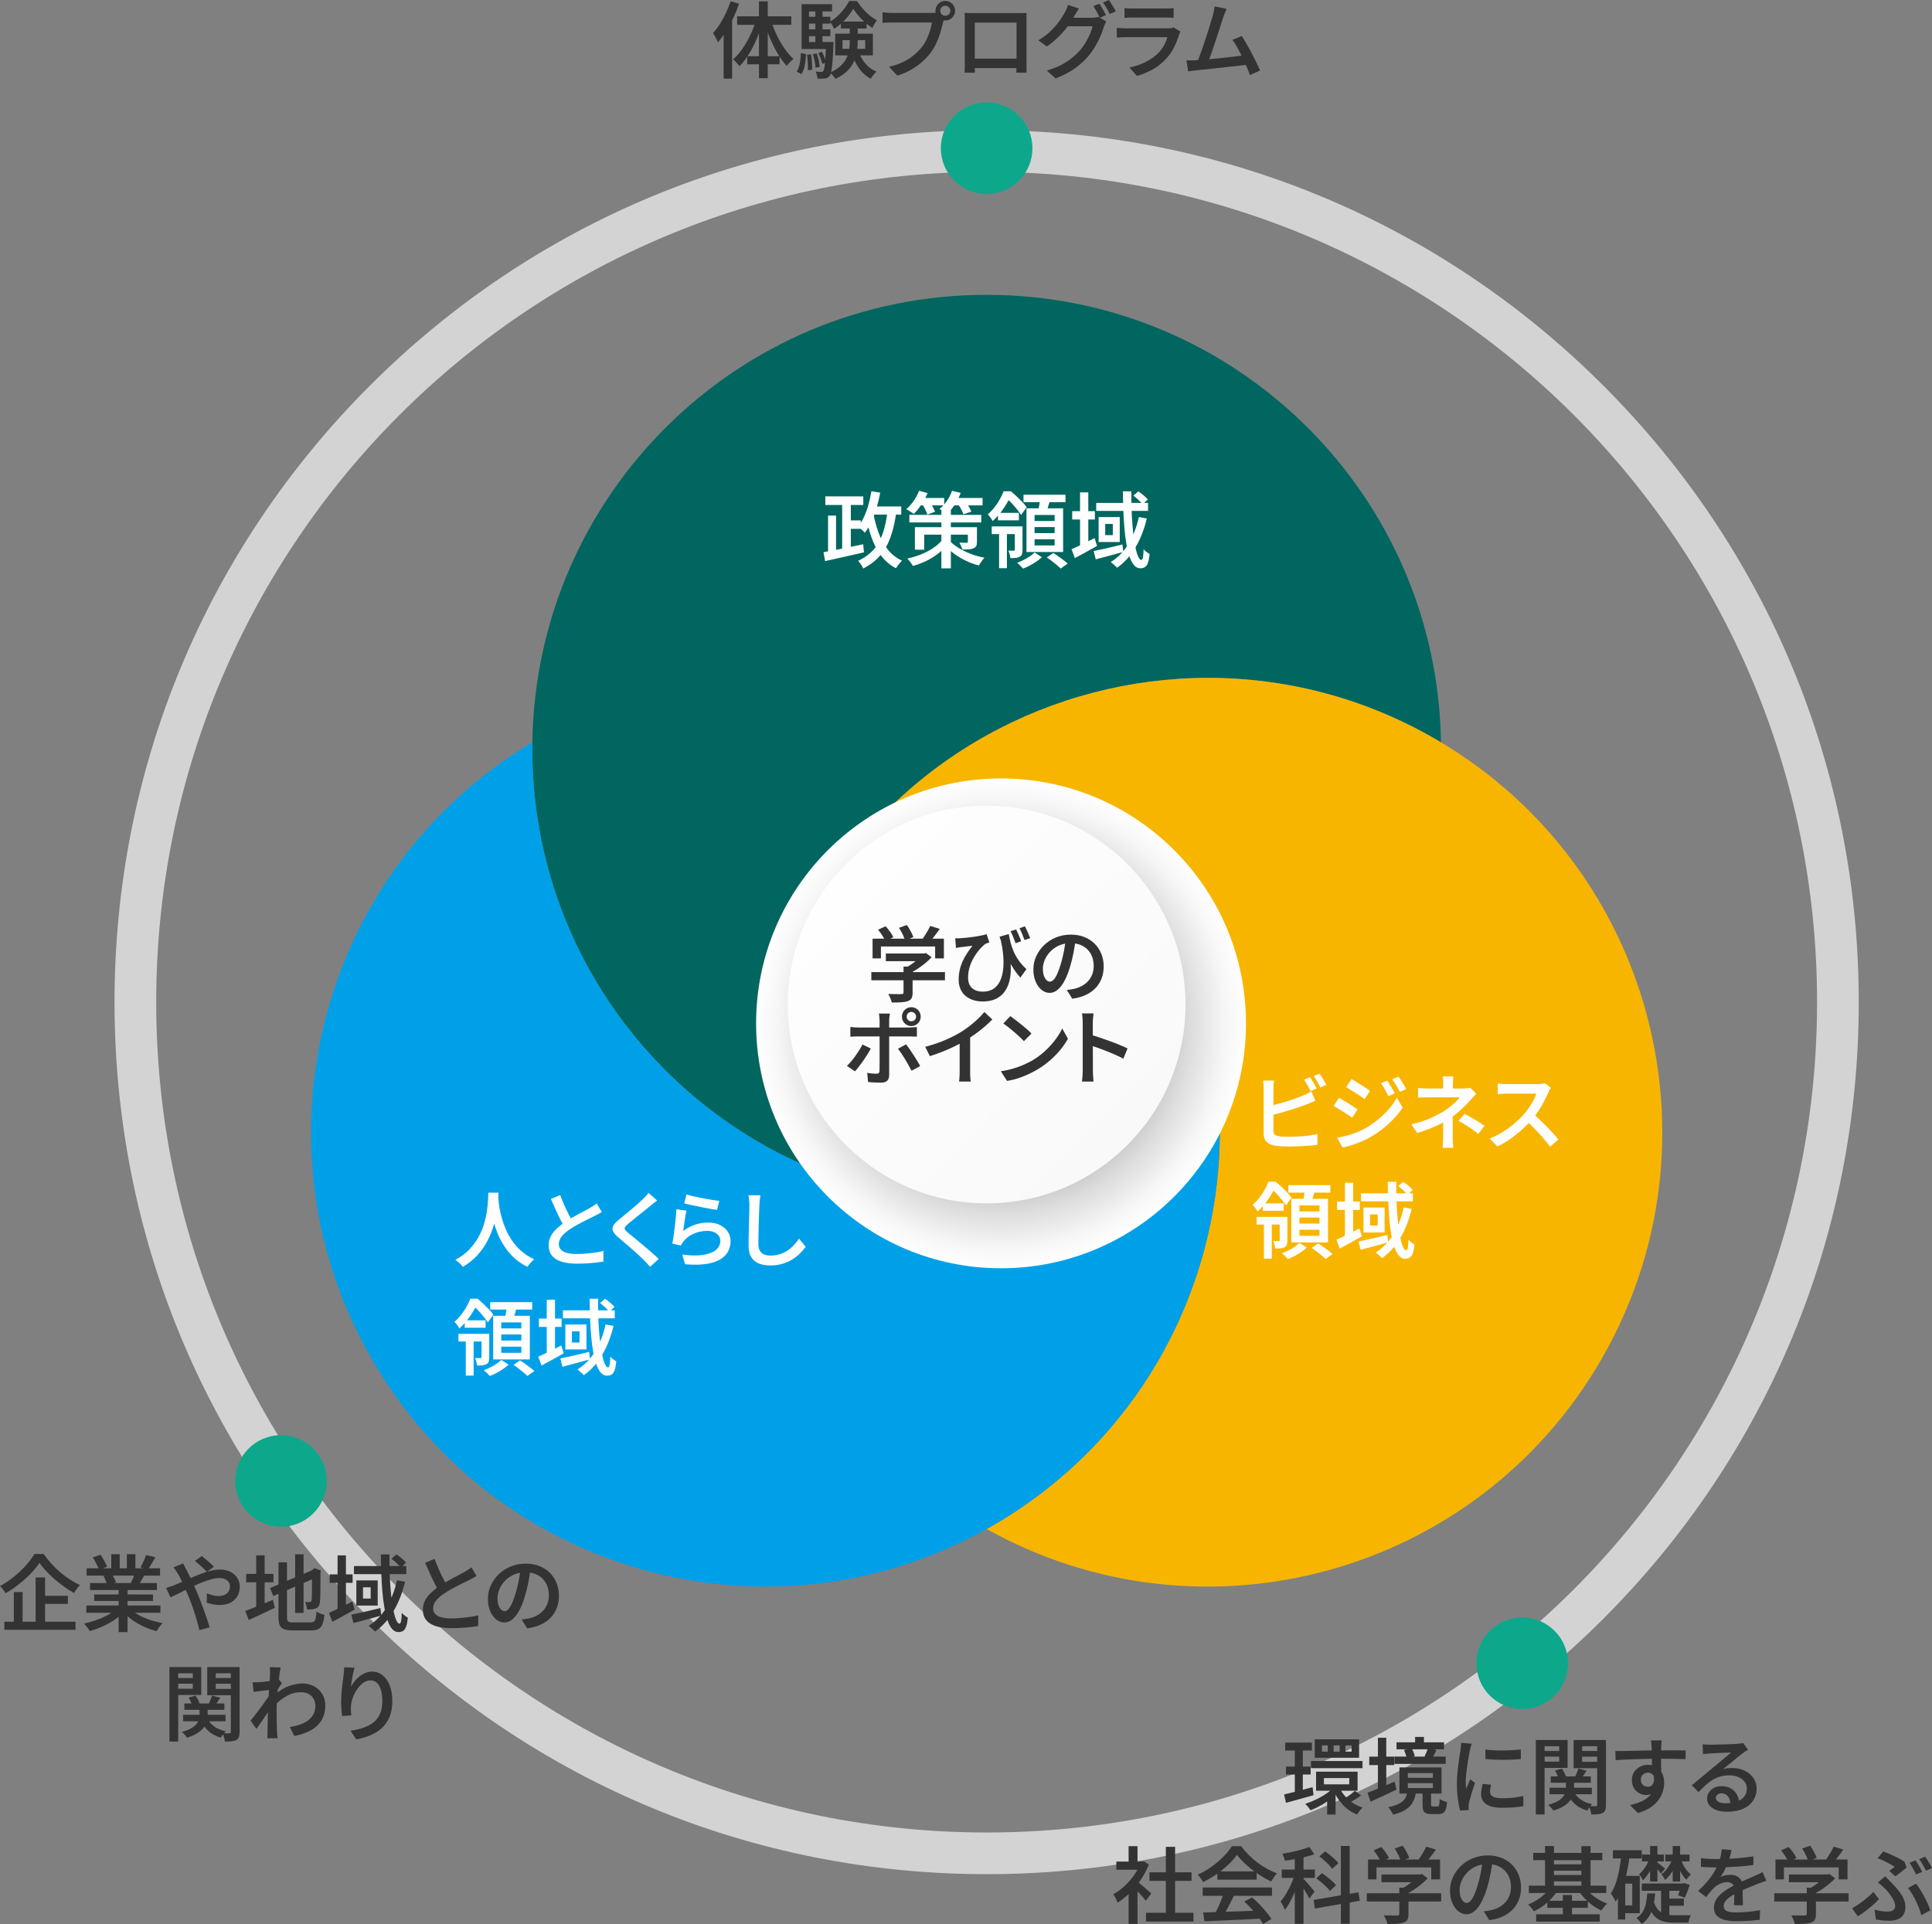 <?xml version="1.0" encoding="UTF-8"?>
<svg xmlns="http://www.w3.org/2000/svg" xmlns:xlink="http://www.w3.org/1999/xlink" viewBox="0 0 370.761 369.28">
  <rect x="0" y="0" width="370.761" height="369.28" fill="#808080" stroke="none"/>
  <defs>
    <style>
      .cls-1 {
        fill: url(#linear-gradient-2);
      }

      .cls-2 {
        fill: #fff;
      }

      .cls-3 {
        fill: #0da88b;
      }

      .cls-4 {
        isolation: isolate;
      }

      .cls-5 {
        fill: url(#radial-gradient);
        mix-blend-mode: multiply;
      }

      .cls-6 {
        fill: #333;
      }

      .cls-7 {
        fill: #f8b500;
      }

      .cls-8 {
        fill: #00665f;
      }

      .cls-9 {
        fill: #d3d3d4;
      }

      .cls-10 {
        fill: #00a0e9;
      }

      .cls-11 {
        fill: url(#linear-gradient);
      }
    </style>
    <linearGradient id="linear-gradient" x1="162.711" y1="166.173" x2="216.165" y2="219.626" gradientUnits="userSpaceOnUse">
      <stop offset="0" stop-color="#fefefe"/>
      <stop offset="1" stop-color="#f9f9f9"/>
    </linearGradient>
    <radialGradient id="radial-gradient" cx="192.104" cy="196.416" fx="192.104" fy="196.416" r="47.006" gradientUnits="userSpaceOnUse">
      <stop offset="0" stop-color="#000"/>
      <stop offset=".17" stop-color="#393939"/>
      <stop offset=".397" stop-color="#7e7e7e"/>
      <stop offset=".602" stop-color="#b5b5b5"/>
      <stop offset=".777" stop-color="#ddd"/>
      <stop offset=".915" stop-color="#f6f6f6"/>
      <stop offset="1" stop-color="#fff"/>
    </radialGradient>
    <linearGradient id="linear-gradient-2" x1="162.711" y1="166.173" x2="216.164" y2="219.626" xlink:href="#linear-gradient"/>
  </defs>
  <g class="cls-4">
    <g id="_レイヤー_2" data-name="レイヤー 2">
      <g id="_レイヤー_1-2" data-name="レイヤー 1">
        <g>
          <g>
            <g>
              <path class="cls-11" d="m227.509,192.803c0,21.079-17.088,38.168-38.168,38.168s-38.168-17.088-38.168-38.168c0-6.585,1.667-12.782,4.603-18.188.002-.002.003-.003.003-.005.284-.522.579-1.037.888-1.544.017-.029.033-.056.05-.084,6.698-11,18.804-18.346,32.624-18.346s25.926,7.346,32.624,18.346c.017.029.033.056.05.084.308.507.603,1.022.888,1.544,0,.002.002.003.003.005,2.936,5.407,4.603,11.603,4.603,18.188Z"/>
              <path class="cls-8" d="m276.523,142.469c-.375-.224-.751-.445-1.13-.664-27.538-15.9-60.145-15.069-86.051-.662-13.092,7.28-24.472,18.029-32.624,31.838-.017.029-.033.056-.05.084-.308.507-.603,1.022-.888,1.544,0,.002-.002.003-.003.005-2.936,5.407-4.603,11.603-4.603,18.188,0,21.079,17.088,38.168,38.168,38.168-16.356,0-31.658-4.502-44.737-12.339-25.431-15.228-42.455-43.054-42.455-74.853,0-.438.003-.874.011-1.309.7-47.551,39.465-85.881,87.182-85.881s86.482,38.33,87.182,85.881Z"/>
              <path class="cls-7" d="m307.308,260.911c-23.86,41.323-76.437,55.728-117.967,32.559.381-.212.76-.427,1.139-.646,27.539-15.9,43.124-44.554,43.598-74.194.241-14.923-3.35-30.096-11.173-44.017-.002-.002-.003-.003-.003-.005-.284-.522-.579-1.037-.888-1.544-.017-.029-.033-.056-.05-.084-6.698-11-18.804-18.346-32.624-18.346s-25.926,7.346-32.624,18.346c8.151-13.809,19.532-24.558,32.624-31.838,25.906-14.407,58.514-15.238,86.051.662.379.218.755.439,1.13.664,40.829,24.381,54.643,77.117,30.785,118.442Z"/>
              <path class="cls-10" d="m234.079,218.631c-.474,29.64-16.059,58.294-43.598,74.194-.379.218-.758.433-1.139.646-41.529,23.169-94.107,8.764-117.967-32.559-23.858-41.325-10.044-94.061,30.785-118.442-.008.435-.011.871-.011,1.309,0,31.799,17.024,59.624,42.455,74.853,13.08,7.837,28.382,12.339,44.737,12.339,21.079,0,38.168-17.088,38.168-38.168,0-6.585-1.667-12.782-4.603-18.188,7.823,13.921,11.414,29.094,11.173,44.017Z"/>
              <circle class="cls-5" cx="192.104" cy="196.416" r="47.006"/>
              <circle class="cls-1" cx="189.341" cy="192.803" r="38.167"/>
            </g>
            <g>
              <path class="cls-2" d="m158.035,105.98c.634-.105,1.368-.24,2.202-.404s1.716-.343,2.646-.539c.929-.195,1.853-.388,2.771-.578l.143,1.552c-.866.201-1.742.401-2.629.602-.888.201-1.745.394-2.574.578s-1.582.351-2.258.499l-.301-1.711Zm.349-10.708h7.286v1.647h-7.286v-1.647Zm.522,3.691h1.537v7.508h-1.537v-7.508Zm2.709-2.804h1.663v9.963h-1.663v-9.963Zm.744,3.722h2.82v1.616h-2.82v-1.616Zm4.863-5.591l1.695.27c-.18,1.003-.412,1.98-.697,2.93s-.615,1.83-.99,2.637c-.375.808-.8,1.519-1.275,2.131-.084-.116-.205-.248-.364-.396-.158-.148-.324-.293-.499-.436-.174-.143-.324-.256-.451-.34.443-.528.832-1.151,1.164-1.869.333-.718.618-1.497.855-2.336s.425-1.703.562-2.59Zm3.089,3.849l1.694.158c-.242,1.795-.606,3.379-1.093,4.752-.485,1.373-1.15,2.558-1.995,3.556-.846.998-1.933,1.835-3.264,2.511-.042-.126-.121-.285-.237-.475s-.24-.378-.372-.562c-.133-.185-.251-.335-.356-.451,1.214-.56,2.201-1.272,2.962-2.139.76-.866,1.349-1.909,1.766-3.128.418-1.22.716-2.626.896-4.221Zm-2.709.349c.243,1.383.592,2.677,1.046,3.881.454,1.204,1.043,2.254,1.766,3.152.724.898,1.618,1.595,2.686,2.091-.116.116-.251.259-.404.428s-.293.343-.42.523c-.127.179-.237.348-.332.507-1.141-.602-2.091-1.404-2.852-2.408-.761-1.003-1.376-2.172-1.846-3.509-.47-1.335-.853-2.806-1.148-4.411l1.505-.253Zm-.808-1.283h6.162v1.568h-6.162v-1.568Z"/>
              <path class="cls-2" d="m176.378,94.195l1.632.444c-.328.76-.729,1.5-1.204,2.217-.476.718-.961,1.32-1.457,1.806-.105-.095-.246-.201-.42-.317s-.352-.232-.53-.349c-.18-.116-.339-.206-.476-.269.507-.433.979-.964,1.418-1.592.438-.628.784-1.275,1.037-1.94Zm4.451,9.409l1.283.491c-.507.718-1.12,1.373-1.838,1.964-.718.592-1.513,1.104-2.384,1.537-.871.433-1.771.776-2.7,1.03-.074-.138-.172-.296-.294-.476-.121-.18-.251-.351-.388-.515-.138-.164-.27-.309-.396-.436.918-.19,1.808-.459,2.669-.808.86-.348,1.642-.76,2.344-1.235s1.27-.992,1.703-1.552Zm-6.32-4.784h13.797v1.457h-13.797v-1.457Zm1.062,2.36h11.04v1.441h-9.25v2.883h-1.79v-4.324Zm.665-5.607h4.958v1.425h-4.958v-1.425Zm.713,1.125l1.41-.491c.2.307.406.649.617,1.03s.364.708.46.982l-1.474.555c-.085-.274-.222-.61-.412-1.006-.189-.396-.391-.752-.602-1.069Zm5.75-2.503l1.663.412c-.296.792-.679,1.547-1.148,2.265s-.964,1.32-1.481,1.806c-.105-.095-.245-.203-.419-.325-.175-.121-.352-.243-.531-.364s-.343-.219-.491-.293c.528-.422,1.004-.94,1.426-1.552.423-.612.75-1.262.982-1.949Zm-2.043,3.723h1.821v11.167h-1.821v-11.167Zm1.394,5.687c.391.454.929.911,1.615,1.37s1.481.871,2.384,1.235c.903.365,1.861.642,2.875.832-.116.116-.24.264-.372.443s-.261.361-.388.546c-.127.185-.232.351-.317.499-.992-.253-1.924-.604-2.795-1.053-.872-.449-1.64-.943-2.305-1.481-.666-.539-1.199-1.061-1.601-1.568l.903-.824Zm.459-8.031h6.051v1.425h-6.051v-1.425Zm1.235.998l1.441-.427c.232.306.468.652.705,1.037.238.386.409.727.515,1.022l-1.521.491c-.095-.285-.251-.625-.467-1.021-.217-.396-.441-.763-.674-1.101Zm1.996,4.61h1.742v2.772c0,.359-.045.636-.134.832-.09.195-.272.351-.547.467-.254.105-.558.169-.911.19-.354.021-.758.032-1.212.032-.053-.222-.137-.454-.253-.697-.116-.243-.222-.454-.316-.634.284.021.564.032.839.032h.539c.095,0,.16-.016.197-.048.037-.031.056-.089.056-.174v-2.772Z"/>
              <path class="cls-2" d="m192.598,94.29h.935v.349h.507v.443c-.222.454-.493.958-.815,1.513-.322.555-.708,1.125-1.156,1.711-.449.586-.975,1.154-1.576,1.703-.053-.127-.138-.272-.253-.436-.117-.164-.235-.325-.356-.483-.122-.158-.235-.274-.341-.348.507-.444.955-.919,1.347-1.426.391-.507.729-1.021,1.014-1.544.285-.522.517-1.016.696-1.481Zm-2.28,6.748h5.195v1.473h-5.195v-1.473Zm1.203-2.598h4.008v1.426h-4.008v-1.426Zm.206,3.438h1.505v7.175h-1.505v-7.175Zm1.014-7.587h1.236c.348.285.718.61,1.108.974s.758.726,1.101,1.085c.343.359.62.692.832.998l-1.062,1.489c-.201-.306-.462-.662-.784-1.069s-.668-.805-1.037-1.196c-.37-.39-.729-.718-1.077-.982h-.317v-1.299Zm2.012,6.748h1.474v4.482c0,.338-.034.615-.104.832-.068.217-.208.383-.419.499-.223.127-.479.204-.769.23-.291.026-.637.04-1.038.04-.021-.222-.068-.467-.143-.737-.073-.269-.158-.504-.253-.705.253.01.476.016.665.016.19,0,.327-.005.412-.016.073,0,.121-.013.143-.04.021-.026.031-.077.031-.151v-4.451Zm3.786,5.005l1.41.903c-.296.275-.645.549-1.046.824s-.826.531-1.275.768c-.448.238-.879.436-1.291.594-.137-.159-.316-.346-.538-.562-.222-.217-.423-.399-.603-.546.412-.159.832-.346,1.26-.562.428-.216.823-.449,1.188-.697.365-.248.663-.488.896-.721Zm-2.123-11.088h8.062v1.425h-8.062v-1.425Zm.57,2.613h7.033v8.379h-7.033v-8.379Zm1.553,1.267v1.157h3.849v-1.157h-3.849Zm0,2.329v1.156h3.849v-1.156h-3.849Zm0,2.344v1.172h3.849v-1.172h-3.849Zm1.062-7.793l1.933.222c-.138.486-.283.964-.437,1.434-.152.47-.298.874-.436,1.211l-1.488-.285c.063-.253.124-.53.182-.832.059-.301.108-.604.15-.911.042-.306.074-.586.096-.839Zm1.282,11.278l1.252-.855c.306.18.631.394.974.642.344.249.674.491.99.729.317.238.581.457.792.658l-1.347.966c-.18-.201-.419-.425-.721-.673-.301-.248-.623-.504-.966-.768-.343-.264-.668-.497-.975-.697Z"/>
              <path class="cls-2" d="m205.634,105.41c.56-.232,1.236-.543,2.028-.935.792-.391,1.589-.792,2.392-1.204l.475,1.505c-.707.401-1.434.808-2.178,1.219-.744.412-1.438.787-2.083,1.125l-.634-1.711Zm.127-7.302h4.356v1.6h-4.356v-1.6Zm1.505-3.611h1.584v10.628h-1.584v-10.628Zm2.613,11.262c.465-.084.995-.195,1.593-.333.596-.137,1.232-.283,1.908-.436.676-.153,1.352-.314,2.027-.483l.158,1.426c-.918.253-1.84.504-2.764.752s-1.767.473-2.526.673l-.396-1.6Zm.491-9.235h9.947v1.537h-9.947v-1.537Zm.46,2.725h4.055v4.784h-4.055v-4.784Zm1.267,1.314v2.139h1.457v-2.139h-1.457Zm6.463-1.331l1.521.285c-.507,2.102-1.232,3.952-2.178,5.552-.945,1.6-2.12,2.901-3.524,3.904-.085-.095-.201-.214-.349-.356s-.301-.28-.459-.412c-.159-.132-.296-.24-.412-.325,1.404-.876,2.548-2.054,3.43-3.532.881-1.479,1.539-3.184,1.972-5.117Zm-3.073-4.926h1.632c-.011,1.109,0,2.205.031,3.287.032,1.083.088,2.115.167,3.097s.177,1.885.293,2.708.248,1.542.396,2.154c.148.613.31,1.085.483,1.418.174.333.356.499.547.499.126,0,.224-.158.293-.475.068-.317.113-.845.135-1.584.158.19.346.367.562.531.217.164.415.293.595.388-.074.697-.18,1.246-.317,1.647-.137.401-.324.684-.562.848-.237.164-.546.246-.926.246-.444,0-.835-.193-1.173-.578-.338-.386-.628-.927-.871-1.624-.243-.697-.446-1.513-.609-2.447-.164-.935-.291-1.954-.381-3.057s-.158-2.255-.205-3.453c-.048-1.199-.077-2.4-.088-3.604Zm2.012.824l.967-.824c.316.222.651.481,1.006.776.354.296.62.56.8.792l-.998.935c-.19-.243-.451-.522-.784-.839s-.663-.597-.99-.84Z"/>
            </g>
            <g>
              <path class="cls-2" d="m244.49,207.396c-.032.222-.059.478-.079.769-.021.291-.032.546-.032.768v8.11c0,.348.085.591.254.729s.438.243.808.317c.243.032.53.055.863.071.333.016.679.023,1.037.023.412,0,.866-.01,1.362-.032.497-.021,1.001-.053,1.513-.095.513-.042.993-.1,1.441-.174.449-.074.837-.153,1.165-.238v2.075c-.476.074-1.041.135-1.695.182-.655.047-1.322.084-2.004.111-.681.026-1.312.04-1.893.04-.496,0-.975-.016-1.434-.047s-.858-.074-1.196-.127c-.665-.126-1.18-.372-1.544-.736s-.547-.884-.547-1.56v-8.649c0-.116-.005-.267-.016-.451s-.023-.375-.039-.57c-.017-.195-.035-.367-.056-.515h2.091Zm-.935,4.895c.496-.105,1.029-.235,1.6-.388s1.148-.319,1.734-.499,1.146-.364,1.68-.555c.532-.19,1.016-.375,1.449-.554.264-.116.53-.24.8-.372s.546-.283.831-.452l.761,1.806c-.274.117-.57.241-.887.373-.317.132-.603.246-.855.34-.476.19-1.014.386-1.616.586-.602.201-1.225.399-1.869.594-.644.195-1.277.377-1.9.546s-1.199.317-1.727.443v-1.869Zm7.841-5.544c.137.19.285.417.443.681.158.264.312.528.459.792.148.264.27.497.364.697l-1.14.507c-.17-.327-.367-.7-.595-1.117-.227-.417-.446-.779-.657-1.085l1.125-.476Zm1.837-.681c.138.19.288.42.452.689.163.269.321.533.475.792s.277.483.372.673l-1.14.491c-.17-.338-.373-.713-.61-1.125-.237-.412-.462-.766-.673-1.062l1.124-.459Z"/>
              <path class="cls-2" d="m256.939,210.708c.264.137.56.303.887.499.327.196.66.399.998.61.338.211.657.412.958.602.302.19.547.359.737.507l-1.03,1.584c-.222-.158-.48-.335-.776-.531-.295-.195-.609-.398-.942-.61-.332-.211-.66-.412-.981-.602-.322-.19-.61-.354-.863-.491l1.014-1.568Zm-.349,7.667c.591-.105,1.193-.238,1.806-.396.612-.159,1.22-.354,1.821-.586.603-.232,1.183-.501,1.743-.808.887-.507,1.716-1.075,2.486-1.703.771-.628,1.466-1.299,2.083-2.012.618-.713,1.133-1.444,1.545-2.194l1.093,1.917c-.719,1.088-1.616,2.123-2.693,3.104-1.077.982-2.26,1.843-3.548,2.582-.538.306-1.125.591-1.758.855-.634.264-1.26.493-1.877.689-.618.195-1.165.335-1.64.42l-1.062-1.869Zm2.772-11.262c.253.137.543.306.871.507.327.201.659.409.997.625.338.217.658.422.959.618.301.196.546.367.736.515l-1.045,1.552c-.212-.148-.468-.322-.769-.523-.301-.2-.615-.406-.942-.618-.328-.211-.649-.415-.967-.61-.316-.195-.602-.367-.855-.515l1.015-1.552Zm6.858.285c.137.211.295.462.475.752.18.291.356.584.531.879.174.296.319.57.436.824l-1.235.539c-.148-.317-.293-.612-.436-.887-.143-.274-.293-.546-.452-.816-.158-.269-.332-.53-.522-.784l1.204-.507Zm2.154-.76c.158.201.327.441.507.721.18.28.356.568.53.863.175.296.325.56.451.792l-1.219.555c-.159-.317-.317-.61-.476-.879-.158-.269-.319-.53-.483-.784s-.341-.507-.53-.761l1.22-.507Z"/>
              <path class="cls-2" d="m283.313,209.915c-.18.18-.372.383-.578.61-.206.228-.389.431-.547.61-.285.328-.62.684-1.006,1.069-.386.386-.803.776-1.251,1.172-.449.396-.922.763-1.418,1.101-.57.401-1.204.782-1.9,1.141-.697.359-1.437.692-2.218.998-.782.306-1.595.586-2.439.839l-1.093-1.663c1.521-.349,2.801-.769,3.841-1.259,1.04-.491,1.909-.958,2.605-1.402.423-.285.816-.578,1.181-.879.364-.301.688-.594.974-.879s.507-.539.665-.76h-5.972c-.18,0-.398.002-.657.008s-.51.013-.752.024c-.243.011-.449.021-.618.032v-1.869c.285.042.62.071,1.006.087.386.016.716.024.99.024h6.795c.223,0,.438-.013.649-.04.212-.026.401-.061.57-.103l1.173,1.14Zm-4.53,3.517v4.926c0,.201.002.42.008.657.005.238.019.47.039.697.021.227.037.425.048.594h-2.043c.021-.158.039-.348.055-.57.017-.222.029-.457.04-.705s.016-.473.016-.673v-4.166l1.838-.76Zm.126-6.827c-.021.18-.042.404-.062.673-.021.27-.032.525-.032.769v1.695h-1.854v-1.695c0-.254-.005-.512-.016-.776-.011-.264-.031-.486-.063-.666h2.027Zm4.784,11.025c-.454-.359-.882-.678-1.283-.958-.401-.279-.803-.541-1.204-.784-.401-.243-.834-.496-1.299-.76l1.156-1.346c.497.264.938.504,1.323.721.385.216.771.446,1.156.689.385.243.831.539,1.338.887l-1.188,1.552Z"/>
              <path class="cls-2" d="m297.633,208.775c-.053.084-.134.216-.245.396s-.198.348-.262.507c-.211.497-.478,1.056-.8,1.679s-.687,1.243-1.093,1.861-.837,1.186-1.291,1.703c-.581.665-1.228,1.317-1.94,1.956-.713.639-1.46,1.23-2.241,1.774-.781.544-1.584,1.006-2.407,1.386l-1.474-1.521c.855-.328,1.685-.742,2.487-1.244.802-.501,1.547-1.042,2.233-1.624.686-.581,1.282-1.156,1.79-1.727.358-.401.699-.837,1.021-1.307.321-.47.609-.943.863-1.418.253-.475.438-.908.554-1.299h-5.591c-.212,0-.438.008-.682.024-.243.016-.465.032-.665.047-.201.016-.354.024-.459.024v-2.028c.126.021.303.04.53.056.227.016.457.029.689.04.231.011.428.016.586.016h5.733c.327,0,.623-.016.888-.047.264-.032.47-.074.617-.126l1.156.871Zm-3.484,4.958c.422.338.863.723,1.322,1.156.46.433.916.882,1.37,1.346.454.465.874.911,1.26,1.338s.71.8.974,1.117l-1.615,1.394c-.38-.528-.823-1.082-1.331-1.663-.507-.581-1.04-1.162-1.6-1.742-.56-.581-1.124-1.125-1.694-1.632l1.314-1.314Z"/>
              <path class="cls-2" d="m243.428,226.808h.935v.349h.507v.443c-.222.454-.493.958-.815,1.513-.322.555-.708,1.125-1.156,1.711-.449.586-.975,1.154-1.576,1.703-.053-.127-.138-.272-.253-.436-.117-.164-.235-.325-.356-.483-.122-.158-.235-.274-.341-.348.507-.444.955-.919,1.347-1.426.391-.507.729-1.021,1.014-1.544.285-.522.517-1.016.696-1.481Zm-2.28,6.748h5.195v1.473h-5.195v-1.473Zm1.203-2.598h4.008v1.426h-4.008v-1.426Zm.206,3.438h1.505v7.175h-1.505v-7.175Zm1.014-7.587h1.236c.348.285.718.61,1.108.974s.758.726,1.101,1.085c.343.359.62.692.832.998l-1.062,1.489c-.201-.306-.462-.662-.784-1.069s-.668-.805-1.037-1.196c-.37-.39-.729-.718-1.077-.982h-.317v-1.299Zm2.012,6.748h1.474v4.482c0,.338-.034.615-.104.832-.068.217-.208.383-.419.499-.223.127-.479.204-.769.23-.291.026-.637.04-1.038.04-.021-.222-.068-.467-.143-.737-.073-.269-.158-.504-.253-.705.253.01.476.016.665.016.19,0,.327-.005.412-.016.073,0,.121-.013.143-.04.021-.026.031-.077.031-.151v-4.451Zm3.786,5.005l1.41.903c-.296.275-.645.549-1.046.824s-.826.531-1.275.768c-.448.238-.879.436-1.291.594-.137-.159-.316-.346-.538-.562-.222-.217-.423-.399-.603-.546.412-.159.832-.346,1.26-.562.428-.216.823-.449,1.188-.697.365-.248.663-.488.896-.721Zm-2.123-11.088h8.062v1.425h-8.062v-1.425Zm.57,2.613h7.033v8.379h-7.033v-8.379Zm1.553,1.267v1.157h3.849v-1.157h-3.849Zm0,2.329v1.156h3.849v-1.156h-3.849Zm0,2.344v1.172h3.849v-1.172h-3.849Zm1.062-7.793l1.933.222c-.138.486-.283.964-.437,1.434-.152.47-.298.874-.436,1.211l-1.488-.285c.063-.253.124-.53.182-.832.059-.301.108-.604.15-.911.042-.306.074-.586.096-.839Zm1.282,11.278l1.252-.855c.306.18.631.394.974.642.344.249.674.491.99.729.317.238.581.457.792.658l-1.347.966c-.18-.201-.419-.425-.721-.673-.301-.248-.623-.504-.966-.768-.343-.264-.668-.497-.975-.697Z"/>
              <path class="cls-2" d="m256.464,237.928c.56-.232,1.236-.543,2.028-.935.792-.391,1.589-.792,2.392-1.204l.475,1.505c-.707.401-1.434.808-2.178,1.219-.744.412-1.438.787-2.083,1.125l-.634-1.711Zm.127-7.302h4.356v1.6h-4.356v-1.6Zm1.505-3.611h1.584v10.628h-1.584v-10.628Zm2.613,11.262c.465-.084.995-.195,1.593-.333.596-.137,1.232-.283,1.908-.436.676-.153,1.352-.314,2.027-.483l.158,1.426c-.918.253-1.84.504-2.764.752s-1.767.473-2.526.673l-.396-1.6Zm.491-9.235h9.947v1.537h-9.947v-1.537Zm.46,2.725h4.055v4.784h-4.055v-4.784Zm1.267,1.314v2.139h1.457v-2.139h-1.457Zm6.463-1.331l1.521.285c-.507,2.102-1.232,3.952-2.178,5.552-.945,1.6-2.12,2.901-3.524,3.904-.085-.095-.201-.214-.349-.356s-.301-.28-.459-.412c-.159-.132-.296-.24-.412-.325,1.404-.876,2.548-2.054,3.43-3.532.881-1.479,1.539-3.184,1.972-5.117Zm-3.073-4.926h1.632c-.011,1.109,0,2.205.031,3.287.032,1.083.088,2.115.167,3.097s.177,1.885.293,2.708.248,1.542.396,2.154c.148.613.31,1.085.483,1.418.174.333.356.499.547.499.126,0,.224-.158.293-.475.068-.317.113-.845.135-1.584.158.19.346.367.562.531.217.164.415.293.595.388-.074.697-.18,1.246-.317,1.647-.137.401-.324.684-.562.848-.237.164-.546.246-.926.246-.444,0-.835-.193-1.173-.578-.338-.386-.628-.927-.871-1.624-.243-.697-.446-1.513-.609-2.447-.164-.935-.291-1.954-.381-3.057s-.158-2.255-.205-3.453c-.048-1.199-.077-2.4-.088-3.604Zm2.012.824l.967-.824c.316.222.651.481,1.006.776.354.296.62.56.8.792l-.998.935c-.19-.243-.451-.522-.784-.839s-.663-.597-.99-.84Z"/>
            </g>
            <g>
              <path class="cls-2" d="m93.726,228.913h1.949c-.021.434-.059.996-.111,1.687-.053.692-.15,1.463-.293,2.313s-.359,1.737-.65,2.661c-.291.924-.68,1.845-1.172,2.764-.49.919-1.117,1.793-1.877,2.622-.76.829-1.68,1.561-2.756,2.194-.148-.222-.352-.454-.609-.697-.26-.243-.531-.459-.816-.649,1.066-.581,1.961-1.251,2.686-2.012.723-.76,1.314-1.562,1.773-2.408.459-.845.812-1.695,1.061-2.55s.428-1.668.539-2.439c.111-.771.18-1.457.207-2.059.025-.602.049-1.077.07-1.426Zm1.869.396c.01.19.031.504.062.942.033.438.098.961.199,1.568.1.607.248,1.265.443,1.972s.457,1.437.783,2.186c.328.75.736,1.481,1.229,2.194.49.713,1.082,1.373,1.773,1.98.691.607,1.508,1.127,2.447,1.56-.264.201-.514.433-.752.697-.238.264-.426.512-.562.744-.971-.475-1.818-1.048-2.543-1.718-.723-.671-1.34-1.396-1.852-2.178-.514-.781-.938-1.579-1.275-2.392-.338-.813-.611-1.61-.816-2.392-.205-.781-.361-1.51-.467-2.186-.105-.675-.18-1.259-.223-1.75-.041-.491-.068-.848-.078-1.069l1.631-.158Z"/>
              <path class="cls-2" d="m115.489,232.62c-.221.137-.453.272-.695.404-.244.132-.502.267-.777.404-.254.127-.562.277-.926.452-.365.174-.756.37-1.172.586-.418.216-.836.441-1.252.673-.418.232-.811.47-1.18.712-.688.444-1.234.906-1.641,1.386s-.609,1.006-.609,1.576c0,.591.285,1.051.855,1.378.57.328,1.426.491,2.566.491.559,0,1.15-.026,1.773-.08.623-.053,1.23-.121,1.822-.206s1.109-.185,1.553-.301l-.018,2.043c-.432.074-.912.14-1.441.198-.527.058-1.092.105-1.693.143-.602.037-1.246.055-1.934.055-.77,0-1.486-.061-2.146-.182-.66-.122-1.234-.317-1.727-.586-.49-.27-.873-.631-1.148-1.085-.273-.454-.41-1.008-.41-1.664,0-.644.141-1.232.426-1.766.285-.533.674-1.027,1.166-1.481.49-.454,1.047-.887,1.67-1.299.381-.264.787-.517,1.221-.76.432-.243.857-.478,1.275-.705.416-.227.807-.436,1.172-.625.363-.19.668-.354.91-.491.275-.168.523-.322.744-.459.223-.137.434-.285.635-.444l.98,1.632Zm-7.982-3.248c.254.697.525,1.368.816,2.012.289.645.58,1.246.871,1.806.289.56.557,1.062.799,1.505l-1.6.935c-.285-.464-.578-.998-.879-1.6-.301-.602-.602-1.238-.902-1.909s-.6-1.339-.896-2.004l1.791-.745Z"/>
              <path class="cls-2" d="m126.103,230.418c-.232.169-.467.349-.705.539-.236.19-.441.359-.609.507-.264.211-.58.465-.951.761-.369.295-.758.607-1.164.935-.406.327-.799.644-1.18.95s-.707.576-.982.808c-.285.253-.475.459-.57.618-.094.158-.092.316.008.475.102.158.305.37.611.633.252.211.564.465.934.761.369.295.768.623,1.195.982s.863.726,1.309,1.101c.443.375.873.745,1.289,1.109.418.364.791.71,1.117,1.038l-1.646,1.505c-.412-.465-.846-.924-1.299-1.378-.254-.264-.576-.576-.967-.935s-.816-.737-1.275-1.133-.914-.787-1.361-1.172c-.449-.386-.854-.731-1.213-1.038-.518-.444-.852-.84-1.006-1.188-.152-.349-.131-.7.064-1.054.195-.354.551-.742,1.068-1.164.307-.243.662-.531,1.07-.863.406-.333.826-.681,1.258-1.045.434-.364.842-.715,1.229-1.053.385-.338.709-.639.975-.903.211-.201.424-.417.641-.649s.383-.438.5-.618l1.662,1.473Z"/>
              <path class="cls-2" d="m131.726,232.351c-.053.232-.107.523-.166.871-.059.349-.115.713-.174,1.093-.059.38-.111.744-.158,1.093s-.088.639-.119.871c.729-.56,1.494-.971,2.297-1.235.803-.264,1.637-.396,2.502-.396.898,0,1.666.164,2.305.491.641.327,1.131.758,1.475,1.291.342.534.514,1.117.514,1.75,0,.718-.156,1.381-.467,1.988-.311.607-.812,1.12-1.504,1.537-.693.417-1.592.713-2.701.887s-2.461.192-4.055.055l-.555-1.853c1.615.211,2.965.229,4.047.055s1.898-.496,2.447-.966c.549-.47.824-1.048.824-1.734,0-.37-.105-.697-.318-.982-.211-.285-.504-.509-.879-.673-.375-.164-.805-.246-1.291-.246-.928,0-1.787.169-2.574.507-.785.338-1.438.819-1.955,1.442-.137.158-.248.306-.332.443-.086.137-.16.28-.223.428l-1.646-.396c.062-.306.125-.668.189-1.085.062-.417.127-.866.189-1.347.064-.48.121-.966.174-1.457.053-.491.102-.969.143-1.434.043-.465.074-.882.096-1.251l1.916.253Zm.018-3.089c.369.116.836.238,1.4.364.564.127,1.156.249,1.775.364.617.117,1.203.22,1.758.309.555.09,1.006.15,1.354.182l-.428,1.743c-.316-.042-.693-.103-1.133-.183-.438-.079-.908-.166-1.408-.261-.502-.095-.994-.192-1.475-.293-.48-.1-.92-.195-1.322-.285-.4-.089-.723-.166-.967-.229l.445-1.711Z"/>
              <path class="cls-2" d="m145.919,229.42c-.053.306-.094.633-.127.982-.031.349-.053.676-.062.982-.021.433-.043.964-.064,1.592-.02.628-.041,1.291-.062,1.988-.021.697-.037,1.381-.047,2.051-.012.67-.016,1.265-.016,1.782,0,.539.1.969.301,1.291.199.322.473.552.814.689.344.138.736.206,1.182.206.664,0,1.273-.089,1.828-.269s1.055-.42,1.498-.721c.443-.301.844-.647,1.203-1.038s.682-.797.967-1.22l1.283,1.568c-.266.37-.6.763-1.006,1.18-.408.417-.891.808-1.449,1.172-.561.364-1.205.66-1.934.887s-1.537.341-2.424.341c-.834,0-1.562-.127-2.186-.38s-1.105-.657-1.449-1.211c-.344-.555-.516-1.275-.516-2.162,0-.433.006-.932.018-1.497.01-.565.023-1.148.039-1.75.016-.602.031-1.193.047-1.774.016-.581.029-1.109.039-1.584.012-.475.018-.855.018-1.141,0-.359-.018-.707-.049-1.045-.031-.338-.078-.649-.143-.935l2.297.016Z"/>
              <path class="cls-2" d="m90.257,249.259h.934v.349h.508v.443c-.223.454-.494.958-.816,1.513-.322.555-.707,1.125-1.156,1.711-.449.586-.975,1.154-1.576,1.703-.053-.127-.137-.272-.252-.436-.117-.164-.236-.325-.357-.483-.121-.158-.234-.274-.34-.348.506-.444.955-.919,1.346-1.426s.729-1.021,1.014-1.544c.285-.522.518-1.016.697-1.481Zm-2.281,6.748h5.195v1.473h-5.195v-1.473Zm1.203-2.598h4.008v1.426h-4.008v-1.426Zm.207,3.438h1.504v7.175h-1.504v-7.175Zm1.014-7.587h1.236c.348.285.717.61,1.107.974s.758.726,1.102,1.085c.342.359.619.692.832.998l-1.062,1.489c-.201-.306-.461-.662-.783-1.069s-.668-.805-1.037-1.196c-.371-.39-.729-.718-1.078-.982h-.316v-1.299Zm2.012,6.748h1.473v4.482c0,.338-.033.615-.104.832-.068.217-.207.383-.418.499-.223.127-.479.204-.77.23s-.637.04-1.037.04c-.021-.222-.068-.467-.143-.737-.074-.269-.158-.504-.254-.705.254.01.477.016.666.016s.326-.005.412-.016c.072,0,.121-.013.143-.04.02-.026.031-.077.031-.151v-4.451Zm3.785,5.005l1.41.903c-.295.275-.645.549-1.045.824-.402.274-.826.531-1.275.768-.449.238-.879.436-1.291.594-.137-.159-.316-.346-.539-.562-.221-.217-.422-.399-.602-.546.412-.159.832-.346,1.26-.562.428-.216.822-.449,1.188-.697s.662-.488.895-.721Zm-2.123-11.088h8.062v1.425h-8.062v-1.425Zm.57,2.613h7.033v8.379h-7.033v-8.379Zm1.553,1.267v1.157h3.85v-1.157h-3.85Zm0,2.329v1.156h3.85v-1.156h-3.85Zm0,2.344v1.172h3.85v-1.172h-3.85Zm1.062-7.793l1.932.222c-.137.486-.283.964-.436,1.434s-.299.874-.436,1.211l-1.488-.285c.062-.253.123-.53.182-.832.059-.301.107-.604.15-.911.041-.306.074-.586.096-.839Zm1.281,11.278l1.252-.855c.307.18.631.394.975.642.344.249.674.491.99.729.316.238.58.457.791.658l-1.346.966c-.18-.201-.42-.425-.721-.673s-.623-.504-.967-.768c-.342-.264-.668-.497-.975-.697Z"/>
              <path class="cls-2" d="m103.292,260.379c.561-.232,1.236-.543,2.029-.935.791-.391,1.588-.792,2.391-1.204l.475,1.505c-.707.401-1.434.808-2.178,1.219-.744.412-1.438.787-2.082,1.125l-.635-1.711Zm.127-7.302h4.357v1.6h-4.357v-1.6Zm1.506-3.611h1.584v10.628h-1.584v-10.628Zm2.613,11.262c.465-.084.994-.195,1.592-.333.596-.137,1.232-.283,1.908-.436.676-.153,1.352-.314,2.027-.483l.158,1.426c-.918.253-1.84.504-2.764.752s-1.766.473-2.525.673l-.396-1.6Zm.49-9.235h9.947v1.537h-9.947v-1.537Zm.461,2.725h4.055v4.784h-4.055v-4.784Zm1.266,1.314v2.139h1.457v-2.139h-1.457Zm6.463-1.331l1.521.285c-.508,2.102-1.232,3.952-2.178,5.552-.945,1.6-2.121,2.901-3.525,3.904-.084-.095-.201-.214-.348-.356-.148-.143-.301-.28-.459-.412-.16-.132-.297-.24-.412-.325,1.404-.876,2.547-2.054,3.43-3.532.881-1.479,1.539-3.184,1.971-5.117Zm-3.072-4.926h1.631c-.01,1.109,0,2.205.031,3.287.033,1.083.088,2.115.168,3.097.078.982.176,1.885.293,2.708.115.824.248,1.542.395,2.154.148.613.311,1.085.484,1.418.174.333.355.499.547.499.125,0,.223-.158.293-.475.068-.317.113-.845.135-1.584.158.19.346.367.561.531.217.164.416.293.596.388-.074.697-.18,1.246-.318,1.647-.137.401-.324.684-.562.848-.236.164-.545.246-.926.246-.443,0-.834-.193-1.172-.578-.338-.386-.629-.927-.871-1.624-.244-.697-.447-1.513-.609-2.447-.164-.935-.291-1.954-.381-3.057s-.158-2.255-.205-3.453c-.049-1.199-.078-2.4-.088-3.604Zm2.012.824l.967-.824c.316.222.65.481,1.006.776.354.296.619.56.799.792l-.998.935c-.189-.243-.451-.522-.783-.839-.334-.317-.664-.597-.99-.84Z"/>
            </g>
            <g>
              <path class="cls-6" d="m167.214,186.576h14.13v1.568h-14.13v-1.568Zm.238-6.415h13.686v3.786h-1.679v-2.281h-10.407v2.281h-1.6v-3.786Zm1.061-1.727l1.441-.649c.296.317.584.671.863,1.061.28.391.483.739.61,1.045l-1.536.729c-.117-.306-.307-.663-.57-1.069-.265-.406-.534-.779-.809-1.117Zm1.489,4.578h7.461v1.473h-7.461v-1.473Zm3.39,2.503h1.742v5.021c0,.454-.065.805-.197,1.054-.133.248-.378.436-.737.562-.348.116-.771.19-1.267.222-.497.032-1.093.048-1.79.048-.053-.243-.148-.523-.285-.84-.138-.316-.274-.586-.412-.808.349.011.699.019,1.054.024.354.005.662.008.927.008h.554c.159-.01.267-.037.325-.079.058-.042.087-.122.087-.238v-4.974Zm-.871-7.429l1.505-.554c.254.349.499.745.736,1.188.238.443.409.824.515,1.141l-1.6.633c-.085-.327-.237-.718-.459-1.172s-.454-.866-.697-1.236Zm4.388,4.926h.428l.364-.095,1.077.823c-.359.38-.771.761-1.235,1.141-.465.38-.95.737-1.457,1.069s-1.02.621-1.537.863c-.105-.148-.251-.319-.436-.515s-.341-.351-.467-.467c.411-.211.828-.462,1.251-.752.422-.291.811-.589,1.164-.895s.637-.591.848-.855v-.317Zm1.6-5.291l1.838.555c-.359.517-.734,1.024-1.125,1.521-.391.497-.75.918-1.077,1.267l-1.378-.522c.211-.254.425-.544.642-.872.217-.327.422-.663.618-1.006.195-.343.356-.657.482-.942Z"/>
              <path class="cls-6" d="m183.308,180.082c.274.021.57.021.887,0,.37-.021.798-.056,1.283-.103s.975-.108,1.465-.182c.491-.074.948-.153,1.37-.238.423-.084.761-.174,1.015-.269l.538,1.584c-.116.032-.251.077-.404.134-.152.059-.293.119-.419.183-.201.158-.444.383-.729.673-.285.291-.575.639-.871,1.045-.296.407-.57.855-.823,1.347-.254.491-.457,1.021-.61,1.592-.152.57-.229,1.167-.229,1.79,0,.486.074.9.222,1.243.148.343.352.621.61.832.259.211.56.367.902.467.344.101.705.151,1.085.151,1.226,0,2.165-.417,2.82-1.251.654-.834,1.031-2.006,1.132-3.517.101-1.51-.076-3.279-.53-5.306l1.663,2.772c.169.876.267,1.75.293,2.622.026.871-.05,1.7-.229,2.487s-.478,1.486-.896,2.099c-.417.613-.977,1.095-1.679,1.449s-1.57.531-2.605.531c-.634,0-1.228-.087-1.782-.261s-1.043-.436-1.465-.784c-.423-.349-.753-.784-.99-1.307-.237-.523-.356-1.133-.356-1.83,0-.676.068-1.31.206-1.901.137-.591.327-1.151.57-1.679.243-.528.525-1.035.848-1.521.321-.486.662-.956,1.021-1.41-.212.021-.462.05-.753.087-.29.037-.57.071-.839.103-.27.032-.489.058-.657.079-.159.021-.31.042-.452.063-.143.021-.298.047-.467.079l-.143-1.853Zm10.28-.808c.084.497.195,1.022.332,1.576.138.555.33,1.125.578,1.711.248.586.573,1.169.975,1.75.401.581.902,1.146,1.505,1.695l-1.156,1.632c-.581-.644-1.109-1.36-1.584-2.146-.476-.787-.908-1.655-1.299-2.605-.391-.951-.766-1.985-1.125-3.105l1.774-.507Zm1.409-.887c.105.211.22.454.341.729.121.275.24.546.356.816.116.269.206.515.27.736l-1.077.364c-.085-.243-.18-.501-.285-.776-.105-.275-.214-.541-.325-.8-.11-.258-.225-.499-.34-.721l1.061-.348Zm1.68-.602c.179.317.361.694.546,1.132.185.438.346.821.483,1.148l-1.093.364c-.127-.359-.277-.747-.451-1.164-.175-.417-.347-.784-.516-1.101l1.03-.38Z"/>
              <path class="cls-6" d="m206.45,180.177c-.117.813-.257,1.671-.42,2.574-.164.903-.383,1.813-.657,2.732-.317,1.067-.677,1.98-1.077,2.74-.401.76-.843,1.341-1.323,1.742-.48.402-.995.602-1.544.602s-1.062-.19-1.537-.57c-.475-.38-.857-.911-1.148-1.592-.29-.681-.436-1.459-.436-2.336,0-.897.185-1.748.555-2.55.37-.802.879-1.515,1.528-2.138s1.41-1.111,2.281-1.465c.871-.354,1.813-.531,2.827-.531.961,0,1.83.156,2.606.467.775.312,1.438.745,1.987,1.299.549.555.972,1.202,1.268,1.94.295.739.443,1.531.443,2.376,0,1.109-.229,2.097-.689,2.962-.459.866-1.132,1.579-2.02,2.138-.887.56-1.99.935-3.311,1.125l-1.061-1.679c.295-.032.56-.069.792-.111.231-.042.453-.084.665-.127.507-.116.984-.295,1.434-.539.448-.243.842-.546,1.18-.911s.604-.792.8-1.283c.195-.491.293-1.038.293-1.639,0-.634-.098-1.214-.293-1.743-.195-.528-.482-.99-.863-1.386-.38-.396-.842-.702-1.386-.919-.544-.216-1.17-.325-1.877-.325-.855,0-1.613.153-2.273.459s-1.217.702-1.671,1.188-.8,1.014-1.037,1.584c-.238.57-.356,1.114-.356,1.631,0,.56.068,1.027.206,1.402.137.375.309.655.515.84s.414.277.625.277c.232,0,.465-.116.697-.348s.462-.594.689-1.085c.227-.491.456-1.117.688-1.877s.434-1.57.603-2.431c.168-.861.29-1.708.364-2.542l1.933.047Z"/>
              <path class="cls-6" d="m167.119,201.236c-.18.349-.396.726-.649,1.133-.254.406-.525.815-.815,1.228-.291.412-.573.794-.848,1.148-.274.354-.522.647-.745.879l-1.536-1.045c.264-.243.536-.531.815-.863.28-.333.555-.687.824-1.062.27-.375.52-.747.752-1.117.232-.369.428-.723.587-1.061l1.615.76Zm-3.929-4.134c.232.032.476.058.729.079.253.021.501.032.744.032h9.805c.211,0,.46-.01.744-.032.285-.021.533-.042.745-.063v1.853c-.232-.01-.483-.021-.753-.032-.269-.01-.509-.016-.721-.016h-9.82c-.232,0-.48.005-.744.016-.265.011-.508.026-.729.048v-1.885Zm7.588-2.566c-.011.074-.029.19-.056.348-.026.159-.048.328-.063.507s-.023.333-.023.459v10.534c0,.443-.124.79-.372,1.038-.249.248-.647.372-1.196.372-.264,0-.541-.005-.832-.016-.29-.011-.575-.024-.854-.04-.28-.016-.547-.04-.801-.071l-.158-1.758c.338.063.668.108.99.135s.583.04.784.04c.211,0,.358-.045.443-.135.085-.089.132-.235.143-.436,0-.116.003-.335.008-.657.006-.322.008-.708.008-1.156v-7.865c0-.19-.016-.422-.047-.697-.032-.275-.059-.476-.079-.602h2.106Zm3.089,5.908c.211.253.438.557.681.911.243.354.494.727.753,1.117.259.391.499.774.721,1.148.222.375.411.705.57.99l-1.663.903c-.17-.327-.362-.687-.579-1.077-.216-.391-.443-.781-.681-1.172-.237-.39-.473-.757-.705-1.101s-.443-.636-.634-.879l1.537-.839Zm-.776-5.322c0-.327.079-.628.237-.903.158-.274.375-.494.649-.657s.576-.246.903-.246c.338,0,.644.082.919.246.274.164.49.383.649.657.158.275.237.576.237.903,0,.338-.079.642-.237.911-.159.27-.375.486-.649.649-.275.164-.581.246-.919.246-.327,0-.629-.082-.903-.246-.274-.164-.491-.38-.649-.649-.158-.269-.237-.573-.237-.911Zm.903,0c0,.253.087.467.261.642.175.174.383.261.626.261.253,0,.47-.087.649-.261s.27-.388.27-.642c0-.243-.09-.454-.27-.634-.18-.179-.396-.269-.649-.269-.243,0-.451.09-.626.269-.174.18-.261.391-.261.634Z"/>
              <path class="cls-6" d="m177.558,200.919c1.404-.37,2.688-.805,3.85-1.307,1.161-.501,2.186-1.027,3.072-1.576.55-.338,1.096-.721,1.64-1.148s1.059-.871,1.545-1.331c.485-.459.897-.9,1.235-1.323l1.536,1.441c-.475.476-.992.953-1.552,1.434-.561.481-1.144.938-1.751,1.37-.607.433-1.222.84-1.845,1.22-.592.349-1.257.708-1.996,1.077-.739.37-1.523.718-2.353,1.045-.829.328-1.66.624-2.494.887l-.888-1.79Zm6.605-1.948l2.012-.507v7.16c0,.222.002.462.008.721.005.259.019.501.04.729.021.227.047.398.079.515h-2.25c.021-.117.04-.288.056-.515s.029-.47.04-.729c.01-.259.016-.499.016-.721v-6.653Z"/>
              <path class="cls-6" d="m192.067,205.608c.855-.127,1.652-.301,2.392-.523s1.423-.473,2.052-.752c.628-.28,1.195-.567,1.703-.863.876-.528,1.679-1.132,2.407-1.813s1.367-1.389,1.917-2.123c.549-.734.987-1.444,1.314-2.131l1.093,1.964c-.391.708-.871,1.41-1.441,2.107-.57.697-1.215,1.359-1.933,1.988s-1.494,1.201-2.328,1.719c-.539.316-1.119.625-1.742.926-.624.301-1.289.57-1.996.808-.708.238-1.457.42-2.249.546l-1.188-1.853Zm1.806-10.582c.274.19.597.425.967.705.369.28.749.578,1.14.895s.761.625,1.109.927c.349.301.634.573.855.815l-1.441,1.458c-.201-.211-.462-.47-.784-.776-.322-.306-.674-.62-1.054-.942-.38-.322-.755-.631-1.124-.927-.37-.295-.703-.539-.998-.729l1.33-1.426Z"/>
              <path class="cls-6" d="m207.78,205.465v-9.124c0-.274-.01-.583-.031-.927-.021-.343-.059-.646-.111-.911h2.218c-.031.264-.063.56-.095.887-.031.327-.048.644-.048.95v2.994c0,.624.003,1.257.008,1.901.006.644.009,1.254.009,1.83v2.4c0,.158.005.364.016.618.01.253.026.515.047.784.021.269.042.509.063.721h-2.218c.043-.296.077-.644.104-1.045s.039-.761.039-1.077Zm1.521-6.859c.527.148,1.113.33,1.758.546.644.217,1.299.446,1.964.689.666.243,1.291.486,1.877.729.587.243,1.08.464,1.481.665l-.808,1.964c-.443-.243-.94-.486-1.489-.729-.549-.243-1.106-.478-1.671-.705-.565-.227-1.117-.436-1.655-.626-.539-.19-1.024-.354-1.457-.491v-2.043Z"/>
            </g>
          </g>
          <path class="cls-9" d="m189.341,32.985c88.014,0,159.364,71.35,159.364,159.364s-71.35,159.364-159.364,159.364S29.977,280.363,29.977,192.349,101.327,32.985,189.341,32.985m0-8c-44.704,0-86.733,17.409-118.344,49.02-31.611,31.611-49.02,73.64-49.02,118.344s17.409,86.733,49.02,118.344c31.611,31.611,73.64,49.02,118.344,49.02s86.734-17.409,118.344-49.02c31.611-31.611,49.02-73.64,49.02-118.344s-17.409-86.733-49.02-118.344c-31.611-31.611-73.64-49.02-118.344-49.02h0Z"/>
          <circle class="cls-3" cx="189.341" cy="28.451" r="8.79"/>
          <circle class="cls-3" cx="53.92" cy="284.245" r="8.79"/>
          <circle class="cls-3" cx="292.127" cy="319.232" r="8.79"/>
          <g>
            <path class="cls-6" d="m140.213.24l1.616.48c-.311.907-.678,1.811-1.104,2.712s-.891,1.755-1.392,2.56c-.502.805-1.024,1.518-1.568,2.136-.043-.138-.123-.32-.24-.544s-.237-.451-.359-.68c-.123-.229-.238-.413-.344-.552.458-.491.898-1.066,1.319-1.728.421-.661.808-1.365,1.16-2.112s.655-1.504.912-2.272Zm-1.345,4.336l1.617-1.632.016.016v12.128h-1.633V4.576Zm6.225-.656l1.248.336c-.31,1.099-.688,2.176-1.137,3.232-.447,1.056-.949,2.03-1.504,2.92s-1.151,1.656-1.791,2.296c-.097-.139-.217-.291-.36-.456-.144-.165-.294-.325-.448-.48-.154-.154-.296-.28-.424-.376.619-.533,1.208-1.2,1.768-2,.561-.8,1.07-1.675,1.528-2.624s.832-1.898,1.12-2.848Zm-3.632-.784h10.399v1.632h-10.399v-1.632Zm1.936,7.664h6.208v1.536h-6.208v-1.536Zm2.257-10.544h1.68v14.752h-1.68V.256Zm2.336,3.776c.287.917.652,1.834,1.096,2.752.442.917.936,1.768,1.48,2.552.543.784,1.113,1.443,1.711,1.976-.203.149-.43.352-.68.608-.25.256-.456.501-.615.736-.588-.629-1.147-1.387-1.681-2.272-.534-.885-1.017-1.84-1.448-2.864s-.803-2.064-1.111-3.12l1.248-.368Z"/>
            <path class="cls-6" d="m153.7,10.192l.977.176c-.021.491-.062.976-.12,1.456s-.149.925-.272,1.336c-.122.411-.29.765-.504,1.064l-.896-.496c.192-.267.344-.589.456-.968.111-.379.194-.79.248-1.232.053-.442.09-.888.111-1.336Zm.129-9.392h5.855v1.392h-4.432v6.784h-1.424V.8Zm0,7.264h5.455v1.344h-5.455v-1.344Zm.815-4.848h4.704v1.312h-4.704v-1.312Zm0,2.416h4.704v1.312h-4.704v-1.312Zm.224,4.88l.769-.096c.085.47.144.981.176,1.536s.042,1.029.032,1.424l-.816.096c.021-.405.02-.883-.008-1.432-.026-.549-.077-1.059-.152-1.528Zm1.121-.112l.752-.144c.139.416.264.864.375,1.344.112.48.18.891.201,1.232l-.801.176c-.021-.352-.08-.771-.176-1.256s-.213-.936-.352-1.352Zm.479-8.816h1.376v7.232h-1.376V1.584Zm2.063,6.48h1.424c0,.299-.005.496-.016.592-.053,1.301-.111,2.354-.176,3.16-.064.806-.139,1.419-.225,1.84-.085.421-.191.717-.319.888-.128.17-.265.293-.408.367-.144.075-.312.123-.504.145-.159.032-.368.048-.624.048s-.522-.006-.8-.016c-.011-.203-.048-.433-.112-.688s-.149-.475-.256-.656c.234.021.445.038.633.049.186.01.327.016.424.016.096,0,.176-.014.239-.04.064-.026.128-.077.192-.152.085-.118.157-.354.216-.712.059-.357.114-.904.168-1.64.054-.736.101-1.717.144-2.944v-.256Zm-1.504,2.112l.705-.24c.17.32.33.672.479,1.056.149.384.256.714.319.992l-.735.272c-.063-.288-.165-.626-.304-1.016-.139-.39-.294-.744-.465-1.064Zm6.721-8.48c-.246.427-.558.878-.937,1.352-.378.475-.803.928-1.272,1.36-.469.432-.959.808-1.471,1.128-.075-.203-.192-.44-.353-.712s-.31-.494-.448-.664c.512-.288,1.006-.653,1.48-1.096.475-.442.904-.915,1.287-1.416.385-.501.688-.986.912-1.456h1.504c.32.491.686.976,1.097,1.456.41.48.851.912,1.319,1.296.47.384.939.699,1.408.944-.148.192-.304.427-.464.704-.159.278-.294.534-.399.768-.459-.288-.918-.632-1.377-1.032-.458-.4-.885-.83-1.279-1.288s-.73-.907-1.008-1.344Zm-.672,3.04h1.52v3.184c0,.64-.045,1.288-.136,1.944-.091.656-.28,1.301-.568,1.936-.288.635-.715,1.235-1.28,1.8-.564.565-1.322,1.077-2.271,1.536-.074-.118-.174-.251-.296-.4-.123-.149-.251-.296-.384-.439-.134-.145-.26-.265-.377-.36.854-.384,1.533-.816,2.041-1.296.506-.48.885-.984,1.136-1.512.251-.528.416-1.066.495-1.616.08-.549.121-1.085.121-1.608v-3.168Zm-2.801,1.728h7.232v4.16h-7.232v-4.16Zm1.088-2.32h4.944v1.328h-4.944v-1.328Zm.32,3.568v1.664h4.352v-1.664h-4.352Zm3.088,2.16c.288.864.723,1.64,1.305,2.328.581.688,1.287,1.203,2.119,1.543-.117.106-.245.24-.384.4s-.272.322-.399.488c-.129.165-.235.322-.32.472-.896-.47-1.643-1.131-2.24-1.984-.598-.854-1.062-1.829-1.392-2.928l1.312-.32Z"/>
            <path class="cls-6" d="m181.301,3.28c-.063.139-.122.299-.177.48-.053.181-.101.357-.143.528-.086.405-.198.854-.337,1.344-.139.491-.304,1-.495,1.528-.193.528-.42,1.048-.681,1.56-.262.512-.558.986-.888,1.424-.48.629-1.032,1.219-1.656,1.768s-1.328,1.045-2.111,1.488c-.785.442-1.656.818-2.617,1.128l-1.567-1.712c1.056-.256,1.97-.573,2.743-.952.773-.379,1.445-.808,2.017-1.288s1.075-.992,1.513-1.536c.361-.458.674-.965.936-1.52s.477-1.109.648-1.664c.17-.554.287-1.066.352-1.536h-7.664c-.352,0-.691.006-1.016.016-.326.011-.59.027-.793.048v-2.032c.16.021.348.043.561.064.213.021.435.038.664.048.229.011.43.016.6.016h7.568c.148,0,.328-.005.536-.016.208-.01.407-.042.6-.096l1.408.912Zm-1.776-1.216c0-.341.086-.656.256-.944.171-.288.398-.518.681-.688s.595-.256.937-.256c.352,0,.668.085.951.256s.51.4.68.688c.171.288.256.603.256.944s-.085.653-.256.936c-.17.283-.396.51-.68.68s-.6.256-.951.256c-.342,0-.654-.085-.937-.256s-.51-.397-.681-.68c-.17-.283-.256-.594-.256-.936Zm.912,0c0,.267.094.494.28.68s.413.28.681.28c.266,0,.495-.093.688-.28.191-.187.287-.414.287-.68s-.096-.493-.287-.68c-.192-.186-.422-.28-.688-.28-.268,0-.494.094-.681.28-.187.187-.28.414-.28.68Z"/>
            <path class="cls-6" d="m185.125,2.48c.32.011.616.019.888.024.272.006.516.008.729.008h9.439c.277,0,.555-.005.832-.016-.01.224-.018.467-.023.728s-.008.509-.008.744v7.84c0,.149.002.339.008.568.006.229.008.459.008.688s.002.43.008.6.008.266.008.288h-1.984c.012-.031.018-.162.018-.392s.004-.496.016-.8c.01-.304.016-.595.016-.872v-7.552h-8.016v8.16c0,.224.002.44.008.648.005.208.008.387.008.536v.271h-1.968c0-.031.003-.125.008-.28.005-.154.011-.346.017-.576.005-.229.008-.458.008-.688V3.224c0-.272-.006-.52-.017-.744Zm10.673,8.768v1.824h-9.697v-1.824h9.697Z"/>
            <path class="cls-6" d="m207.046,1.632c-.182.267-.355.547-.521.84-.164.293-.295.52-.391.68-.342.63-.771,1.288-1.289,1.976s-1.109,1.357-1.775,2.008c-.668.65-1.395,1.243-2.184,1.776l-1.617-1.184c.705-.416,1.326-.856,1.865-1.32.537-.464,1.008-.931,1.406-1.4.4-.469.742-.917,1.025-1.344.281-.427.52-.811.711-1.152.117-.182.242-.424.377-.728.133-.304.232-.584.295-.84l2.098.688Zm5.246,2.496c-.084.139-.17.307-.256.504-.084.198-.16.387-.223.568-.139.491-.336,1.04-.592,1.648s-.568,1.235-.938,1.88c-.367.646-.791,1.267-1.271,1.864-.758.907-1.643,1.731-2.656,2.472s-2.271,1.405-3.775,1.992l-1.695-1.504c1.066-.32,1.99-.686,2.775-1.096.783-.411,1.475-.861,2.072-1.352.598-.49,1.131-1.002,1.6-1.536.373-.437.721-.928,1.039-1.472.32-.544.596-1.085.824-1.624.23-.539.387-1.016.473-1.432h-5.535l.672-1.632h4.719c.246,0,.482-.016.713-.048.229-.032.424-.074.584-.128l1.471.896Zm-1.326-3.424c.137.192.285.421.439.688s.307.533.455.8c.15.267.277.501.385.704l-1.168.512c-.16-.331-.357-.707-.592-1.128-.234-.421-.459-.786-.672-1.096l1.152-.48Zm1.855-.704c.139.203.291.438.455.704.166.267.326.531.48.792s.279.488.377.68l-1.168.512c-.16-.341-.361-.72-.602-1.136s-.471-.773-.695-1.072l1.152-.48Z"/>
            <path class="cls-6" d="m226.532,6.08c-.053.096-.105.203-.158.32-.055.118-.092.214-.113.288-.244.779-.551,1.552-.92,2.32-.367.768-.85,1.483-1.447,2.144-.811.907-1.709,1.632-2.697,2.176-.986.543-1.99.959-3.016,1.248l-1.424-1.616c1.184-.245,2.25-.616,3.201-1.112.949-.496,1.738-1.069,2.367-1.72.447-.458.811-.952,1.088-1.48.277-.528.484-1.032.625-1.512h-7.938c-.191,0-.455.005-.791.016-.336.011-.664.032-.984.064v-1.872c.33.021.65.042.959.064.311.021.582.032.816.032h8.049c.244,0,.463-.013.656-.04.191-.026.34-.066.447-.12l1.279.8Zm-10.734-4.528c.213.032.465.053.76.064.293.011.568.016.824.016h6.191c.256,0,.541-.005.855-.016s.578-.032.793-.064v1.872c-.203-.021-.459-.037-.768-.048-.311-.01-.609-.016-.896-.016h-6.176c-.246,0-.516.006-.809.016-.293.011-.553.027-.775.048v-1.872Z"/>
            <path class="cls-6" d="m229.364,11.568c.373-.021.824-.05,1.354-.088.527-.037,1.096-.085,1.703-.144.607-.059,1.232-.123,1.873-.192.639-.069,1.264-.139,1.871-.208s1.17-.136,1.688-.2.957-.122,1.32-.176l.447,1.824c-.383.054-.85.112-1.398.176-.551.064-1.143.131-1.777.2s-1.281.141-1.943.216-1.307.146-1.936.216c-.631.07-1.211.128-1.744.176-.533.048-.982.093-1.344.136-.203.021-.432.051-.689.088-.256.038-.512.072-.768.104l-.336-2.112c.268.011.553.014.857.008.303-.005.578-.013.822-.024Zm6.018-9.872c-.098.235-.201.488-.312.76-.113.272-.227.584-.344.936-.096.288-.219.667-.369,1.136-.148.47-.314.984-.496,1.544-.182.56-.369,1.136-.566,1.728-.199.592-.393,1.166-.584,1.72-.193.555-.369,1.059-.529,1.512-.16.453-.299.813-.416,1.08l-2.111.08c.139-.341.301-.757.488-1.248.186-.49.381-1.029.584-1.616.201-.586.404-1.187.607-1.8.203-.613.395-1.208.576-1.784.182-.576.344-1.104.488-1.584s.258-.869.344-1.168c.105-.395.184-.723.232-.984.047-.261.088-.52.119-.776l2.289.464Zm2.912,5.216c.287.438.596.941.928,1.512.33.571.658,1.168.982,1.792.326.624.631,1.224.912,1.8.283.576.516,1.083.697,1.52l-1.936.864c-.172-.47-.391-1.01-.656-1.624-.268-.613-.553-1.24-.857-1.88-.303-.64-.615-1.243-.936-1.808-.32-.565-.623-1.04-.912-1.424l1.777-.752Z"/>
          </g>
          <g>
            <path class="cls-6" d="m7.567,299.968c-.319.491-.712.997-1.176,1.52-.464.522-.981,1.04-1.552,1.552-.571.512-1.171,1.003-1.8,1.472-.63.469-1.28.896-1.952,1.28-.075-.128-.174-.277-.296-.448-.123-.171-.254-.339-.393-.504-.139-.165-.271-.306-.399-.424.928-.501,1.818-1.096,2.672-1.784.854-.688,1.621-1.416,2.304-2.184s1.227-1.499,1.632-2.192h1.776c.427.63.909,1.24,1.448,1.832.538.592,1.109,1.147,1.712,1.664.603.518,1.227.984,1.872,1.4.645.416,1.288.774,1.928,1.072-.214.213-.419.456-.616.728s-.376.536-.536.792c-.629-.352-1.259-.754-1.888-1.208-.63-.453-1.24-.936-1.832-1.448-.592-.512-1.136-1.034-1.632-1.568-.496-.533-.92-1.05-1.272-1.552Zm-6.735,11.296h13.664v1.552H.832v-1.552Zm1.823-5.696h1.681v6.48h-1.681v-6.48Zm4.177-2.8h1.823v9.328h-1.823v-9.328Zm.848,3.52h5.344v1.552h-5.344v-1.552Z"/>
            <path class="cls-6" d="m22.416,308.751l1.359.624c-.501.544-1.109,1.056-1.823,1.536-.715.48-1.478.901-2.288,1.264-.812.362-1.627.656-2.448.88-.075-.149-.176-.312-.304-.487-.128-.177-.262-.35-.4-.521s-.272-.314-.4-.432c.801-.17,1.601-.397,2.4-.68.8-.282,1.541-.613,2.224-.992.683-.378,1.243-.776,1.681-1.192Zm-5.84-.608h14.208v1.408h-14.208v-1.408Zm.048-7.136h14.096v1.408h-14.096v-1.408Zm.655,2.832h12.832v1.344h-12.832v-1.344Zm.528-4.928l1.472-.496c.246.342.491.728.736,1.16s.421.808.528,1.128l-1.552.576c-.097-.32-.259-.702-.488-1.144-.229-.443-.462-.851-.696-1.224Zm.272,7.12h11.279v1.248h-11.279v-1.248Zm1.775-3.568l1.664-.272c.149.235.296.501.44.8.144.299.248.555.312.768l-1.744.32c-.053-.213-.144-.475-.271-.784-.128-.309-.262-.586-.4-.832Zm1.504-4.16h1.616v3.376h-1.616v-3.376Zm1.408,6.208h1.712v8.751h-1.712v-8.751Zm2.096,4.208c.331.32.729.629,1.192.928.464.299.976.568,1.536.808.56.24,1.146.451,1.76.632.613.182,1.229.331,1.848.448-.117.118-.25.267-.399.448-.149.181-.291.37-.424.567-.134.197-.243.371-.328.521-.63-.16-1.251-.365-1.864-.616s-1.203-.539-1.768-.864c-.565-.326-1.094-.686-1.584-1.08-.491-.395-.923-.816-1.296-1.264l1.327-.528Zm-.512-10.416h1.632v3.28h-1.632v-3.28Zm1.568,3.568l1.808.432c-.213.374-.421.733-.624,1.08-.202.347-.39.643-.56.888l-1.456-.4c.149-.298.301-.632.456-1,.154-.368.279-.701.376-1Zm2.111-3.408l1.792.432c-.245.438-.495.867-.752,1.288-.256.421-.495.781-.72,1.08l-1.392-.448c.139-.213.274-.458.408-.736.133-.277.258-.557.376-.84.117-.283.213-.542.287-.776Z"/>
            <path class="cls-6" d="m31.872,304.768c.298-.075.592-.163.88-.264.288-.101.501-.178.64-.232.533-.213,1.096-.453,1.688-.72.592-.267,1.194-.533,1.808-.8.613-.267,1.227-.514,1.84-.744s1.208-.414,1.784-.552,1.125-.208,1.648-.208c.8,0,1.484.144,2.056.432.57.288,1.013.68,1.328,1.176.314.496.472,1.048.472,1.656,0,.704-.154,1.323-.464,1.856s-.755.947-1.336,1.24c-.582.293-1.283.44-2.104.44-.438,0-.877-.048-1.319-.144-.443-.096-.819-.197-1.128-.304l.048-1.792c.341.149.706.275,1.096.376.39.102.766.152,1.128.152.459,0,.851-.077,1.176-.232.325-.154.576-.373.752-.656.177-.283.265-.616.265-1,0-.288-.078-.549-.232-.784-.154-.234-.381-.424-.68-.568s-.667-.216-1.104-.216c-.533,0-1.13.099-1.792.296-.661.197-1.352.448-2.071.752-.721.304-1.427.629-2.12.976s-1.334.669-1.92.968c-.587.299-1.083.539-1.488.72l-.848-1.824Zm3.279-4.688c.054.096.115.219.185.368s.146.301.231.456c.086.154.155.28.208.376.32.608.653,1.285,1,2.032s.67,1.461.969,2.144c.191.448.405.976.64,1.584s.469,1.235.704,1.88c.234.646.453,1.267.656,1.864.202.597.367,1.12.495,1.568l-1.968.512c-.16-.662-.354-1.381-.584-2.16-.229-.778-.478-1.552-.744-2.32-.267-.768-.544-1.483-.832-2.144-.224-.522-.442-1.027-.655-1.512-.214-.485-.425-.949-.633-1.392-.207-.442-.418-.845-.632-1.208-.106-.181-.245-.4-.416-.656s-.33-.475-.479-.656l1.855-.736Zm4.561,1.616c-.192-.203-.427-.438-.704-.704s-.561-.528-.848-.784c-.288-.256-.539-.464-.752-.624l1.312-.928c.192.139.435.333.728.584.294.25.587.506.881.768.293.261.535.493.728.696l-1.344.992Z"/>
            <path class="cls-6" d="m47.056,309.2c.438-.16.947-.354,1.528-.584s1.194-.48,1.84-.752,1.294-.542,1.944-.808l.384,1.52c-.854.416-1.72.83-2.6,1.24-.88.411-1.683.782-2.408,1.112l-.688-1.728Zm.192-7.12h5.232v1.616h-5.232v-1.616Zm1.92-3.552h1.616v10.544h-1.616v-10.544Zm2.641,6.272l8.383-3.552.641,1.472-8.384,3.6-.64-1.52Zm1.632-4.944h1.632v10.464c0,.298.026.525.08.68.053.155.165.259.336.312.17.054.421.08.752.08h3.328c.298,0,.522-.056.672-.168.148-.112.261-.317.336-.616.074-.298.128-.73.16-1.296.191.139.434.267.728.384.293.117.558.197.792.24-.075.757-.197,1.352-.368,1.784s-.427.741-.768.928c-.342.187-.816.279-1.424.279h-3.584c-.684,0-1.222-.074-1.616-.224s-.67-.413-.824-.792c-.154-.378-.231-.915-.231-1.608v-10.448Zm3.199-1.536h1.616v11.248h-1.616v-11.248Zm3.232,3.12h-.128l.319-.24.32-.208,1.185.432-.064.288c0,.758-.003,1.454-.008,2.088-.006.635-.011,1.197-.017,1.688-.005.491-.016.901-.031,1.232-.017.331-.035.576-.057.736-.031.363-.117.643-.256.84-.139.198-.336.339-.592.424-.224.096-.488.152-.792.168s-.579.024-.824.024c-.021-.213-.066-.461-.136-.744-.069-.282-.146-.514-.232-.696.149.011.31.016.48.016h.368c.106,0,.191-.024.256-.072.063-.048.106-.146.128-.296.021-.085.037-.27.048-.552.011-.282.019-.658.024-1.128.005-.469.008-1.037.008-1.704v-2.296Z"/>
            <path class="cls-6" d="m63.136,309.552c.565-.235,1.248-.549,2.048-.944.8-.395,1.605-.8,2.416-1.216l.48,1.52c-.715.405-1.448.816-2.2,1.232s-1.453.795-2.104,1.136l-.64-1.728Zm.128-7.376h4.4v1.616h-4.4v-1.616Zm1.521-3.648h1.6v10.736h-1.6v-10.736Zm2.64,11.376c.47-.085,1.005-.197,1.608-.336.603-.138,1.245-.285,1.928-.44.683-.154,1.365-.317,2.048-.488l.16,1.44c-.928.256-1.858.509-2.792.76-.934.251-1.784.478-2.552.68l-.4-1.616Zm.496-9.328h10.048v1.552h-10.048v-1.552Zm.464,2.752h4.096v4.832h-4.096v-4.832Zm1.28,1.328v2.16h1.472v-2.16h-1.472Zm6.527-1.344l1.536.288c-.512,2.123-1.245,3.992-2.199,5.608-.955,1.616-2.142,2.931-3.561,3.944-.085-.097-.203-.216-.352-.36-.149-.144-.305-.282-.464-.416-.16-.134-.299-.242-.416-.328,1.418-.885,2.573-2.074,3.464-3.568.891-1.493,1.554-3.216,1.991-5.168Zm-3.104-4.976h1.648c-.011,1.12,0,2.227.031,3.32.032,1.093.088,2.136.168,3.128.08.992.179,1.904.296,2.736.118.832.251,1.558.4,2.176s.312,1.096.488,1.432.359.504.552.504c.128,0,.227-.16.296-.48.069-.32.114-.853.136-1.6.16.192.35.371.568.536.219.166.419.296.6.392-.074.704-.181,1.259-.319,1.665-.139.405-.328.69-.568.855s-.552.248-.936.248c-.448,0-.843-.194-1.185-.584-.341-.39-.635-.936-.88-1.64-.245-.704-.45-1.528-.616-2.472-.165-.944-.293-1.974-.384-3.088-.091-1.114-.16-2.277-.208-3.488-.048-1.21-.077-2.424-.088-3.64Zm2.032.832l.976-.832c.32.224.658.486,1.017.784.356.299.626.565.808.8l-1.008.944c-.192-.246-.456-.528-.792-.848s-.67-.603-1-.848Z"/>
            <path class="cls-6" d="m91.456,302.479c-.224.139-.459.275-.704.408s-.507.27-.784.408c-.256.128-.567.28-.936.456-.368.176-.763.374-1.185.592-.421.219-.843.445-1.264.68-.422.235-.818.475-1.192.72-.693.448-1.245.915-1.655,1.4-.411.485-.616,1.016-.616,1.592,0,.598.288,1.062.864,1.392.575.331,1.439.496,2.592.496.565,0,1.162-.026,1.792-.08.629-.053,1.242-.123,1.84-.208.598-.085,1.12-.187,1.568-.304l-.017,2.063c-.438.075-.923.142-1.456.2s-1.104.106-1.712.145c-.607.037-1.259.056-1.952.056-.778,0-1.501-.062-2.168-.184-.666-.123-1.248-.32-1.744-.592-.495-.272-.882-.637-1.159-1.096-.278-.458-.416-1.019-.416-1.68,0-.65.144-1.245.432-1.784s.68-1.037,1.176-1.496c.496-.458,1.059-.896,1.688-1.312.384-.267.794-.522,1.231-.768.438-.245.867-.482,1.288-.712.422-.229.816-.44,1.185-.632.367-.192.674-.357.92-.496.277-.17.527-.325.752-.464.224-.139.438-.288.64-.448l.992,1.648Zm-8.064-3.28c.257.704.531,1.381.824,2.032.293.651.587,1.259.88,1.824.294.565.562,1.072.809,1.52l-1.616.944c-.288-.469-.584-1.008-.888-1.616-.305-.608-.608-1.25-.912-1.928-.305-.677-.605-1.352-.904-2.024l1.808-.752Z"/>
            <path class="cls-6" d="m101.855,300.912c-.117.821-.259,1.688-.424,2.6-.165.912-.387,1.832-.664,2.76-.32,1.078-.683,2-1.088,2.768s-.851,1.355-1.336,1.76-1.006.608-1.56.608-1.072-.192-1.553-.576c-.479-.384-.866-.92-1.16-1.608-.293-.688-.439-1.475-.439-2.36,0-.907.187-1.766.56-2.576.374-.811.889-1.53,1.544-2.16.656-.629,1.425-1.123,2.305-1.48.88-.357,1.832-.536,2.855-.536.971,0,1.849.157,2.632.472.784.315,1.454.752,2.009,1.312.554.56.98,1.213,1.279,1.96.299.747.448,1.547.448,2.4,0,1.12-.232,2.118-.696,2.992-.464.875-1.144,1.595-2.04,2.16-.896.565-2.011.944-3.344,1.136l-1.072-1.696c.299-.032.565-.069.801-.112.234-.042.458-.085.672-.128.512-.117.994-.298,1.447-.544.454-.245.851-.552,1.192-.92s.61-.8.808-1.296.297-1.048.297-1.656c0-.64-.1-1.227-.297-1.76s-.487-1-.871-1.4c-.385-.4-.852-.709-1.4-.928-.55-.218-1.182-.328-1.896-.328-.863,0-1.629.155-2.296.464-.666.31-1.229.709-1.688,1.2-.459.491-.809,1.024-1.048,1.6-.24.576-.36,1.125-.36,1.648,0,.565.069,1.038.208,1.416.139.379.312.662.521.848s.418.28.632.28c.234,0,.469-.117.704-.352.234-.234.466-.6.695-1.096s.462-1.128.696-1.896.438-1.586.608-2.456c.17-.869.293-1.725.367-2.568l1.952.048Z"/>
            <path class="cls-6" d="m32.521,319.959h1.68v14.304h-1.68v-14.304Zm.848,2.112h4.16v1.088h-4.16v-1.088Zm.16-2.112h5.088v5.36h-5.088v-1.2h3.472v-2.96h-3.472v-1.2Zm4.768,7.584h1.553v1.68c0,.374-.051.755-.152,1.145s-.288.773-.56,1.152c-.272.378-.667.738-1.185,1.079-.518.342-1.203.646-2.056.912-.107-.159-.256-.35-.448-.567-.192-.219-.379-.397-.56-.536.757-.202,1.362-.438,1.815-.704s.795-.547,1.024-.84c.229-.293.381-.584.456-.872.074-.288.111-.555.111-.8v-1.648Zm-3.151,1.584h8.128v1.248h-8.128v-1.248Zm.239-2.176h7.681v1.216h-7.681v-1.216Zm.801-1.12l1.312-.384c.182.234.347.499.496.792s.256.558.32.792l-1.408.416c-.054-.225-.145-.488-.272-.792s-.277-.579-.447-.824Zm3.536,3.84c.287.662.735,1.216,1.344,1.664.607.448,1.359.763,2.256.944-.149.149-.317.344-.504.584s-.328.456-.424.647c-.992-.277-1.813-.72-2.464-1.328-.651-.607-1.142-1.354-1.473-2.239l1.265-.272Zm5.439-9.712v1.2h-3.76v2.992h3.76v1.216h-5.392v-5.408h5.392Zm-4.464,5.472l1.568.433c-.214.31-.419.613-.616.912s-.376.56-.536.784l-1.136-.4c.139-.256.274-.547.407-.872.134-.325.237-.61.312-.856Zm.048-3.359h4.176v1.088h-4.176v-1.088Zm3.552-2.112h1.681v12.448c0,.405-.043.73-.128.976-.086.245-.251.438-.496.576-.235.128-.534.211-.896.248s-.795.056-1.296.056c-.021-.224-.077-.493-.168-.808s-.189-.584-.296-.808c.277.011.547.019.808.023.262.006.44.008.536.008.097-.01.163-.037.2-.08.037-.042.056-.111.056-.208v-12.432Z"/>
            <path class="cls-6" d="m52.009,324.312c-.171.011-.387.034-.648.071-.262.038-.55.075-.864.112s-.632.077-.952.12c-.319.043-.613.085-.88.128l-.191-1.856c.213.011.418.014.616.009.197-.006.424-.014.68-.024.245-.011.541-.037.888-.08.347-.042.701-.088,1.064-.136.362-.048.704-.104,1.023-.168.32-.064.57-.128.752-.192l.592.752c-.086.128-.191.288-.319.48-.128.191-.254.384-.376.576-.123.191-.232.362-.328.512l-.8,2.768c-.182.267-.4.59-.656.969-.256.378-.525.775-.808,1.191-.283.416-.563.824-.841,1.225-.277.399-.527.754-.752,1.063l-1.119-1.584c.202-.245.437-.538.703-.88s.547-.707.841-1.096c.293-.39.578-.779.855-1.168.277-.39.533-.752.769-1.089.234-.336.426-.621.575-.855l.049-.528.128-.319Zm-.192-2.977v-.664c0-.229-.021-.461-.064-.696l2.097.064c-.054.245-.112.598-.176,1.056-.064.459-.131.99-.2,1.593s-.134,1.234-.192,1.896-.106,1.32-.144,1.977c-.038.655-.057,1.267-.057,1.831,0,.448.003.894.009,1.337.005.442.013.888.023,1.336.011.447.026.917.048,1.407.011.139.026.323.048.553.021.229.043.429.064.6h-1.984c.021-.16.035-.354.04-.584.006-.229.008-.408.008-.536.011-.512.019-.983.024-1.416.005-.432.014-.888.024-1.368.01-.479.021-1.04.031-1.68.011-.245.027-.562.049-.952.021-.389.045-.815.071-1.28.026-.464.057-.936.088-1.416.032-.479.064-.93.097-1.352.031-.421.056-.784.071-1.088.017-.304.024-.51.024-.616Zm3.808,10.128c.693-.106,1.339-.261,1.937-.464.597-.202,1.117-.469,1.56-.8s.789-.733,1.04-1.208.37-1.032.36-1.672c0-.32-.06-.63-.177-.929-.117-.298-.293-.57-.527-.815-.235-.245-.523-.438-.864-.576-.342-.139-.73-.208-1.168-.208-1.024,0-1.979.259-2.864.776-.885.518-1.717,1.191-2.495,2.023v-2.031c.96-.907,1.927-1.542,2.903-1.904.976-.362,1.891-.544,2.744-.544.8,0,1.528.176,2.184.527.656.353,1.182.846,1.576,1.48s.592,1.379.592,2.232c0,.811-.131,1.535-.392,2.176-.262.64-.646,1.2-1.152,1.68-.507.48-1.128.886-1.863,1.216-.736.331-1.584.587-2.545.769l-.848-1.729Z"/>
            <path class="cls-6" d="m68.023,320.087c-.063.225-.131.494-.199.809-.07.314-.137.643-.2.983-.064.342-.12.675-.168,1-.048.326-.083.611-.104.856.192-.342.422-.683.688-1.024.267-.341.576-.653.928-.936.352-.283.733-.51,1.144-.681.411-.17.846-.256,1.305-.256.735,0,1.397.229,1.983.688.587.459,1.048,1.109,1.385,1.952.336.843.504,1.845.504,3.008,0,1.12-.166,2.099-.496,2.936-.331.838-.8,1.552-1.408,2.145-.608.592-1.339,1.071-2.192,1.439s-1.797.648-2.832.84l-1.088-1.664c.875-.128,1.686-.316,2.433-.567.746-.251,1.392-.587,1.936-1.008.544-.422.968-.969,1.272-1.641.304-.672.456-1.493.456-2.464,0-.832-.091-1.546-.272-2.144s-.44-1.054-.776-1.368-.743-.472-1.224-.472-.938.157-1.376.472-.829.72-1.176,1.216-.624,1.032-.832,1.608c-.208.575-.328,1.131-.36,1.664-.021.245-.026.507-.016.783.011.278.037.604.08.977l-1.761.128c-.042-.31-.085-.693-.128-1.152-.042-.458-.063-.949-.063-1.472,0-.384.013-.792.04-1.224.026-.433.062-.875.104-1.328.043-.453.094-.904.152-1.353s.114-.864.168-1.248c.032-.288.059-.57.08-.848s.037-.522.048-.736l1.968.08Z"/>
          </g>
          <g>
            <path class="cls-6" d="m246.431,344.408c.459-.106.986-.232,1.584-.376s1.227-.307,1.889-.488c.661-.181,1.322-.357,1.984-.528l.191,1.536c-.906.256-1.826.515-2.76.776s-1.779.494-2.536.696l-.353-1.616Zm.209-9.952h5.119v1.52h-5.119v-1.52Zm.144,4.608h4.735v1.52h-4.735v-1.52Zm1.696-3.952h1.535v9.344l-1.535.256v-9.6Zm7.728,7.696l1.216.544c-.459.565-1.019,1.109-1.68,1.632-.662.523-1.357.998-2.088,1.424s-1.453.773-2.168,1.04c-.107-.192-.262-.408-.465-.648-.202-.24-.383-.435-.543-.584.703-.224,1.418-.512,2.144-.864s1.403-.749,2.032-1.192c.629-.442,1.146-.894,1.552-1.352Zm-4.624-4.816h9.889v1.376h-9.889v-1.376Zm.721-4.16h8.512v3.536h-8.512v-3.536Zm.256,6.208h7.968v3.664h-7.968v-3.664Zm1.136-5.04v1.2h1.104v-1.2h-1.104Zm.368,6.272v1.2h4.863v-1.2h-4.863Zm.623,3.664l1.617-1.104v4.432h-1.617v-3.328Zm2.336-1.872c.268.576.619,1.12,1.057,1.632.438.512.943.96,1.52,1.344s1.205.678,1.889.88c-.171.16-.363.373-.576.641-.213.266-.379.501-.496.703-1.066-.427-1.992-1.066-2.775-1.919-.785-.854-1.4-1.83-1.849-2.928l1.231-.352Zm-1.104-8.064v1.2h1.168v-1.2h-1.168Zm4.096,8.72l1.185.88c-.331.256-.686.499-1.063.728-.379.229-.723.424-1.033.584l-.976-.768c.192-.117.405-.261.64-.432.234-.17.462-.344.681-.52.218-.176.407-.333.567-.472Zm-1.824-8.72v1.2h1.185v-1.2h-1.185Z"/>
            <path class="cls-6" d="m262.431,344.087c.438-.16.939-.354,1.504-.584.566-.229,1.166-.48,1.801-.752s1.266-.541,1.896-.808l.367,1.536c-.843.406-1.701.811-2.576,1.216s-1.674.773-2.4,1.104l-.592-1.712Zm.336-6.928h4.785v1.616h-4.785v-1.616Zm1.664-3.632h1.601v10.576h-1.601v-10.576Zm5.664,10.304h1.68c-.085.544-.213,1.043-.383,1.496-.172.454-.42.867-.744,1.24-.326.374-.755.705-1.288.993-.534.287-1.211.533-2.032.735-.043-.139-.12-.299-.232-.479-.111-.182-.229-.36-.352-.536s-.237-.317-.344-.424c.703-.138,1.279-.304,1.728-.496.448-.192.806-.41,1.072-.656.267-.245.466-.522.601-.832.133-.309.231-.656.295-1.04Zm-2.496-6.688h9.84v1.408h-9.84v-1.408Zm.4-2.736h9.12v1.344h-9.12v-1.344Zm.561,4.816h8.08v5.024h-8.08v-5.024Zm.863-3.344l1.473-.32c.139.224.264.475.375.752.113.277.189.523.232.736l-1.552.384c-.032-.213-.099-.464-.2-.752s-.211-.555-.328-.8Zm.752,4.432v.912h4.801v-.912h-4.801Zm0,1.936v.928h4.801v-.928h-4.801Zm1.393-8.88h1.695v1.936h-1.695v-1.936Zm1.424,10.528h1.632v2.384c0,.181.019.298.056.352.037.054.137.08.297.08h.896c.097,0,.171-.032.224-.096.054-.064.094-.197.121-.4.025-.203.045-.518.055-.944.107.085.243.168.408.248.166.08.339.152.521.216.181.064.347.112.496.144-.054.608-.142,1.08-.265,1.416-.122.336-.293.568-.512.696s-.51.191-.871.191h-1.345c-.47,0-.829-.059-1.08-.176s-.419-.314-.504-.592-.128-.65-.128-1.12v-2.4Zm1.023-8.368l1.681.32c-.16.299-.308.584-.44.856s-.258.504-.376.696l-1.487-.304c.117-.235.234-.499.352-.792s.208-.552.271-.776Z"/>
            <path class="cls-6" d="m282.431,334.68c-.031.096-.074.232-.127.408-.055.176-.102.35-.145.52-.043.171-.074.304-.096.4-.043.234-.1.536-.168.904-.07.368-.139.773-.209,1.216-.068.443-.133.894-.191,1.352-.059.459-.109.901-.152,1.328s-.064.806-.064,1.136c0,.224.009.454.025.688.016.235.033.464.055.688.086-.192.174-.395.265-.608.091-.213.181-.424.272-.632.09-.208.173-.402.248-.584l.912.704c-.15.427-.303.885-.457,1.376s-.293.955-.416,1.392-.216.79-.279,1.056c-.021.118-.041.251-.057.4-.016.15-.023.267-.023.352,0,.075.002.17.008.289.006.117.014.229.023.336l-1.647.111c-.16-.555-.304-1.288-.433-2.2-.127-.912-.191-1.912-.191-3,0-.597.026-1.203.08-1.816.053-.613.117-1.208.191-1.784.075-.576.15-1.101.225-1.576s.139-.872.191-1.192c.021-.213.049-.448.08-.704.032-.256.054-.501.064-.736l2.016.176Zm3.713,7.856c-.064.277-.113.522-.145.736-.032.213-.048.427-.048.64,0,.182.04.35.12.504.08.155.213.286.4.392.186.107.429.189.728.248.298.059.672.088,1.12.088.715,0,1.389-.035,2.023-.104s1.293-.179,1.977-.328l.031,1.936c-.512.107-1.102.187-1.768.24-.667.054-1.443.08-2.328.08-1.365,0-2.376-.226-3.031-.68-.656-.453-.984-1.08-.984-1.88,0-.299.023-.611.072-.936.047-.325.113-.686.199-1.08l1.633.144Zm-1.088-6.752c.479.075,1.021.125,1.623.152.603.027,1.222.038,1.856.032.634-.005,1.239-.027,1.815-.064.576-.038,1.078-.078,1.504-.12v1.84c-.469.043-.997.078-1.584.104-.586.027-1.186.04-1.799.04s-1.215-.013-1.801-.04c-.586-.026-1.12-.061-1.6-.104l-.016-1.84Z"/>
            <path class="cls-6" d="m294.735,333.959h1.68v14.304h-1.68v-14.304Zm.848,2.112h4.16v1.088h-4.16v-1.088Zm.16-2.112h5.088v5.36h-5.088v-1.2h3.473v-2.96h-3.473v-1.2Zm4.768,7.584h1.553v1.68c0,.374-.051.755-.152,1.144-.102.39-.287.773-.561,1.152-.271.379-.666.739-1.184,1.08s-1.203.645-2.055.912c-.107-.159-.258-.35-.449-.567-.191-.219-.379-.397-.561-.536.758-.203,1.363-.438,1.816-.704s.795-.546,1.023-.84c.23-.293.383-.584.457-.872s.111-.555.111-.8v-1.648Zm-3.152,1.584h8.129v1.248h-8.129v-1.248Zm.24-2.176h7.682v1.216h-7.682v-1.216Zm.801-1.12l1.312-.384c.182.234.346.499.496.792.148.293.256.557.318.792l-1.406.416c-.055-.224-.145-.488-.273-.792-.127-.304-.277-.579-.447-.824Zm3.535,3.84c.289.662.736,1.216,1.346,1.664.607.448,1.359.763,2.256.944-.15.149-.318.344-.504.584-.188.24-.328.456-.426.647-.99-.277-1.812-.72-2.463-1.328s-1.143-1.354-1.473-2.24l1.264-.272Zm5.441-9.712v1.2h-3.76v2.992h3.76v1.216h-5.393v-5.408h5.393Zm-4.465,5.472l1.568.432c-.213.309-.418.613-.615.912-.199.299-.377.56-.537.784l-1.137-.4c.139-.256.275-.546.408-.872.135-.325.238-.61.312-.856Zm.049-3.36h4.176v1.088h-4.176v-1.088Zm3.551-2.112h1.68v12.448c0,.405-.041.73-.127.976s-.25.438-.496.576c-.234.128-.533.211-.896.248s-.795.056-1.295.056c-.021-.224-.078-.493-.168-.808-.092-.314-.189-.584-.297-.808.277.011.547.019.809.024.262.006.439.008.535.008.096-.011.162-.038.201-.08.037-.042.055-.112.055-.208v-12.432Z"/>
            <path class="cls-6" d="m309.999,336.087c.469,0,.994-.005,1.576-.016s1.195-.024,1.84-.04c.645-.016,1.285-.029,1.92-.04s1.232-.019,1.793-.024c.559-.005,1.059-.008,1.496-.008.426,0,.879-.002,1.359-.008s.945-.008,1.4-.008.865.003,1.24.008c.373.005.66.008.863.008l-.016,1.68c-.48-.021-1.123-.04-1.928-.056-.807-.016-1.795-.024-2.969-.024-.715,0-1.447.008-2.199.024s-1.5.035-2.24.056c-.742.021-1.457.048-2.145.08-.688.032-1.336.069-1.943.112l-.049-1.744Zm8.592,4.72c0,.821-.107,1.507-.32,2.056s-.518.962-.912,1.24-.885.416-1.471.416c-.311,0-.627-.061-.953-.184-.324-.123-.621-.304-.887-.544-.268-.24-.48-.539-.641-.896-.16-.357-.24-.771-.24-1.24,0-.587.141-1.099.424-1.536s.658-.778,1.129-1.024c.469-.246.98-.368,1.535-.368.684,0,1.254.152,1.713.456.457.304.805.715,1.039,1.232.234.518.352,1.107.352,1.768,0,.523-.082,1.067-.248,1.632-.164.565-.439,1.112-.824,1.64-.383.528-.898,1.011-1.543,1.448-.646.438-1.453.794-2.424,1.071l-1.52-1.52c.693-.149,1.33-.341,1.912-.576.58-.234,1.088-.53,1.52-.888s.766-.787,1-1.288.352-1.099.352-1.792c0-.576-.131-1-.393-1.272s-.584-.408-.967-.408c-.225,0-.441.054-.648.16-.209.107-.377.264-.504.472-.129.208-.191.461-.191.76,0,.406.135.726.406.96.273.235.584.352.938.352.287,0,.535-.083.744-.248.207-.165.346-.437.416-.816.068-.378.029-.872-.121-1.48l1.328.416Zm.305-6.768c-.012.075-.025.2-.041.376-.016.176-.029.35-.039.52-.012.171-.016.293-.016.368-.012.213-.02.499-.025.856-.004.357-.008.752-.008,1.184s.004.867.008,1.304c.006.438.012.848.018,1.232.004.384.008.704.008.96l-1.777-.656v-.768c0-.331-.002-.696-.008-1.096-.006-.4-.01-.797-.016-1.192-.006-.395-.01-.752-.016-1.072-.006-.32-.014-.565-.023-.736-.021-.288-.047-.552-.072-.792-.027-.24-.051-.402-.072-.488h2.08Z"/>
            <path class="cls-6" d="m326.751,334.792c.215.021.443.04.689.056.244.016.469.024.672.024.17,0,.432-.005.783-.016.352-.01.746-.021,1.184-.032s.879-.021,1.32-.032c.443-.01.84-.026,1.193-.048.352-.021.617-.037.799-.048.299-.021.537-.045.713-.072.176-.026.311-.056.408-.088l.943,1.296c-.172.107-.348.219-.527.336-.182.118-.357.24-.529.368-.213.149-.475.35-.783.6-.311.25-.641.522-.992.816s-.699.579-1.041.856c-.34.277-.65.528-.928.752.299-.096.59-.157.873-.184.281-.026.568-.04.855-.04.896,0,1.699.171,2.408.512s1.271.808,1.688,1.4.625,1.272.625,2.04c0,.843-.217,1.6-.648,2.272s-1.072,1.203-1.92,1.592c-.848.389-1.896.584-3.145.584-.736,0-1.389-.104-1.959-.312-.572-.208-1.02-.501-1.346-.88-.324-.378-.486-.824-.486-1.336,0-.416.113-.805.344-1.168.229-.362.551-.656.967-.88s.896-.336,1.441-.336c.725,0,1.336.146,1.832.44s.877.686,1.143,1.176c.268.491.412,1.019.434,1.584l-1.664.24c-.021-.608-.188-1.104-.496-1.488-.311-.384-.727-.576-1.248-.576-.32,0-.58.085-.777.256-.197.171-.295.368-.295.592,0,.32.162.576.488.768.324.192.754.288,1.287.288.896,0,1.656-.112,2.279-.336.625-.224,1.098-.549,1.416-.976.32-.426.48-.938.48-1.536,0-.49-.148-.925-.447-1.304-.299-.378-.705-.675-1.217-.888s-1.088-.32-1.727-.32c-.631,0-1.207.078-1.729.232-.523.155-1.014.371-1.473.648s-.904.616-1.336,1.016-.877.845-1.336,1.336l-1.297-1.344c.299-.234.635-.506,1.01-.816.373-.309.752-.624,1.135-.944.385-.32.746-.624,1.088-.912s.629-.528.865-.72c.223-.182.49-.4.799-.656.311-.256.629-.522.961-.8.33-.277.645-.542.943-.792s.545-.461.736-.632c-.16,0-.379.008-.656.024-.277.016-.582.029-.912.04-.33.011-.662.024-.992.04-.33.016-.637.032-.92.048-.283.016-.51.029-.68.04-.203.011-.414.024-.633.04-.219.016-.418.04-.6.072l-.064-1.872Z"/>
            <path class="cls-6" d="m218.872,357.295h.336l.303-.063.961.64c-.406,1.024-.926,2-1.561,2.928-.635.929-1.336,1.769-2.104,2.521s-1.547,1.373-2.336,1.863c-.054-.159-.129-.344-.225-.552s-.197-.408-.304-.6c-.106-.192-.208-.347-.304-.464.736-.395,1.445-.907,2.128-1.536.683-.63,1.296-1.325,1.84-2.088s.966-1.539,1.265-2.328v-.32Zm-4.641,0h5.264v1.568h-5.264v-1.568Zm2.352-2.96h1.713v3.696h-1.713v-3.696Zm0,8.24l1.713-2.032v8.72h-1.713v-6.688Zm1.537-1.552c.138.096.34.253.607.472.267.219.549.459.848.72.299.262.573.502.824.721.25.219.43.381.536.487l-1.04,1.393c-.149-.192-.342-.425-.576-.696-.234-.272-.485-.549-.752-.832-.267-.282-.523-.549-.768-.8-.246-.251-.454-.456-.625-.616l.945-.848Zm1.807,6.096h9.104v1.68h-9.104v-1.68Zm.656-7.76h8.08v1.647h-8.08v-1.647Zm3.152-4.896h1.775v13.473h-1.775v-13.473Z"/>
            <path class="cls-6" d="m237.367,356c-.427.619-.979,1.251-1.655,1.896-.678.646-1.433,1.256-2.265,1.832-.832.575-1.69,1.082-2.575,1.52-.064-.149-.155-.31-.272-.479-.118-.171-.24-.342-.368-.513-.128-.17-.256-.319-.384-.448.928-.405,1.813-.911,2.655-1.52.843-.608,1.604-1.256,2.28-1.944.677-.688,1.214-1.352,1.608-1.991h1.808c.427.586.904,1.144,1.433,1.672s1.088,1.016,1.68,1.464,1.202.846,1.832,1.191c.629.347,1.264.638,1.904.872-.203.214-.398.464-.584.752-.188.288-.36.561-.521.816-.811-.384-1.632-.854-2.464-1.408s-1.605-1.154-2.32-1.8-1.312-1.282-1.792-1.912Zm-6.56,6.272h13.296v1.6h-13.296v-1.6Zm.096,4.8c.949-.032,2.048-.066,3.296-.104,1.248-.037,2.565-.082,3.952-.136,1.387-.053,2.758-.106,4.111-.16l-.047,1.568c-1.323.074-2.654.141-3.992.2-1.339.059-2.616.117-3.832.176-1.217.059-2.305.104-3.264.136l-.225-1.68Zm3.952-3.76l1.952.527c-.246.502-.504,1.017-.776,1.544-.272.528-.544,1.035-.815,1.521-.272.485-.531.914-.776,1.288l-1.504-.496c.234-.405.472-.861.712-1.368s.467-1.026.68-1.56c.213-.534.39-1.019.528-1.456Zm-1.231-4.129h7.535v1.585h-7.535v-1.585Zm5.151,5.776l1.504-.784c.491.416.971.867,1.44,1.353.469.485.904.971,1.304,1.456s.723.931.968,1.336l-1.584.96c-.234-.405-.547-.861-.936-1.368-.39-.507-.818-1.019-1.288-1.536s-.938-.989-1.408-1.416Z"/>
            <path class="cls-6" d="m248.567,359.456l1.023.448c-.159.576-.35,1.171-.567,1.784-.219.613-.459,1.221-.72,1.823-.262.604-.539,1.168-.832,1.696-.294.528-.596.984-.904,1.368-.074-.245-.195-.525-.359-.84-.166-.314-.318-.579-.457-.792.289-.32.57-.699.849-1.137.276-.437.541-.903.792-1.399.25-.496.477-.997.68-1.504s.368-.989.496-1.448Zm-2.592-.624h6.352v1.6h-6.352v-1.6Zm5.279-4.352l.977,1.407c-.533.192-1.12.368-1.76.528-.641.16-1.297.299-1.969.416s-1.316.214-1.936.288c-.031-.192-.096-.416-.191-.672-.097-.256-.188-.475-.272-.656.608-.096,1.224-.21,1.848-.344s1.224-.282,1.8-.448c.576-.165,1.078-.339,1.504-.52Zm-2.783,1.279h1.68v13.488h-1.68v-13.488Zm1.615,4.784c.107.106.262.272.465.496.202.224.421.472.656.744.234.271.449.528.647.768.197.24.339.408.424.504l-1.008,1.345c-.097-.203-.228-.448-.392-.736-.166-.288-.344-.587-.537-.896-.191-.31-.375-.601-.551-.872-.177-.272-.328-.494-.457-.664l.752-.688Zm2,4.112l8.608-1.456.256,1.616-8.608,1.487-.256-1.647Zm.513-4.16l1.088-.976c.319.213.653.455,1,.728s.672.547.976.824c.305.277.547.527.729.752l-1.168,1.12c-.171-.245-.402-.513-.696-.8-.294-.288-.61-.576-.952-.864s-.666-.55-.976-.784Zm.592-4.192l1.12-.976c.299.214.61.453.936.72.326.267.629.536.912.809.283.271.51.52.68.743l-1.199,1.089c-.16-.235-.373-.494-.641-.776-.267-.282-.557-.565-.871-.848-.315-.283-.627-.536-.937-.761Zm4.128-2h1.696v14.929h-1.696v-14.929Z"/>
            <path class="cls-6" d="m262.296,363.375h14.271v1.584h-14.271v-1.584Zm.24-6.479h13.823v3.823h-1.696v-2.304h-10.512v2.304h-1.615v-3.823Zm1.071-1.744l1.456-.656c.299.32.59.678.872,1.072s.487.746.616,1.056l-1.553.736c-.117-.31-.309-.67-.576-1.08-.266-.411-.538-.787-.815-1.128Zm1.504,4.624h7.536v1.487h-7.536v-1.487Zm3.425,2.527h1.76v5.072c0,.459-.067.813-.201,1.064-.133.25-.381.439-.743.567-.353.117-.778.192-1.28.225-.502.031-1.104.048-1.809.048-.053-.246-.148-.528-.287-.849-.139-.319-.277-.592-.416-.815.352.011.707.019,1.064.023.356.006.668.009.936.009h.561c.159-.011.269-.038.327-.08.059-.043.089-.123.089-.24v-5.024Zm-.881-7.504l1.52-.56c.257.352.504.752.744,1.2.24.447.414.832.521,1.151l-1.616.641c-.086-.331-.24-.726-.464-1.185-.224-.458-.458-.874-.704-1.248Zm4.432,4.977h.433l.368-.097,1.088.832c-.363.385-.779.769-1.248,1.152-.47.384-.96.744-1.473,1.08-.512.336-1.029.627-1.551.872-.107-.149-.254-.322-.441-.521-.186-.197-.344-.354-.471-.472.416-.213.837-.467,1.264-.76.426-.293.818-.595,1.176-.904s.643-.597.855-.864v-.319Zm1.617-5.345l1.855.561c-.363.522-.742,1.034-1.137,1.536-.395.501-.757.928-1.088,1.279l-1.392-.527c.214-.256.429-.55.647-.88.219-.331.428-.67.625-1.017s.359-.664.488-.952Z"/>
            <path class="cls-6" d="m286.487,356.912c-.117.821-.258,1.688-.424,2.6s-.387,1.832-.664,2.761c-.32,1.077-.683,2-1.088,2.768s-.851,1.354-1.336,1.76c-.485.406-1.006.608-1.561.608s-1.071-.192-1.551-.576c-.48-.384-.867-.92-1.16-1.608-.294-.688-.44-1.474-.44-2.359,0-.906.187-1.766.56-2.576s.889-1.53,1.545-2.16c.655-.629,1.424-1.122,2.303-1.479.881-.357,1.832-.536,2.856-.536.971,0,1.849.157,2.632.472.784.314,1.453.752,2.008,1.312.555.56.982,1.213,1.281,1.96.298.746.447,1.546.447,2.399,0,1.12-.232,2.118-.695,2.992-.465.875-1.145,1.595-2.041,2.16-.896.565-2.01.944-3.344,1.136l-1.072-1.696c.299-.031.565-.068.801-.111.234-.043.458-.086.672-.128.512-.117.994-.299,1.447-.544.453-.246.852-.553,1.192-.92.341-.368.61-.801.808-1.297.197-.495.297-1.048.297-1.655,0-.641-.1-1.227-.297-1.761-.197-.533-.487-1-.871-1.399-.385-.4-.852-.709-1.4-.928s-1.182-.328-1.896-.328c-.863,0-1.629.154-2.295.464-.668.31-1.23.709-1.688,1.2-.459.49-.808,1.023-1.048,1.6s-.36,1.126-.36,1.648c0,.565.069,1.037.208,1.416.139.378.312.661.52.848.209.187.419.28.633.28.234,0,.469-.117.703-.353.234-.234.467-.6.697-1.096.229-.496.461-1.128.695-1.896.234-.768.438-1.586.607-2.456.171-.869.294-1.725.369-2.567l1.951.048Z"/>
            <path class="cls-6" d="m297.448,362.32l1.439.527c-.342.565-.752,1.102-1.232,1.608s-1,.963-1.559,1.368c-.561.405-1.145.747-1.754,1.023-.074-.138-.176-.287-.303-.447-.129-.16-.262-.32-.4-.48s-.268-.288-.385-.384c.555-.213,1.1-.485,1.633-.816.533-.33,1.021-.704,1.465-1.12.441-.416.807-.842,1.096-1.279Zm-4.049-.4h14.848v1.408h-14.848v-1.408Zm.832-6.288h13.264v1.393h-13.264v-1.393Zm.561,11.776h12.207v1.408h-12.207v-1.408Zm1.711-13.088h1.713v8.368h-1.713v-8.368Zm.449,10.496h7.76v1.359h-7.76v-1.359Zm.561-6.992h6.592v1.216h-6.592v-1.216Zm0,2.048h6.592v1.216h-6.592v-1.216Zm2.398,3.84h1.76v4.512h-1.76v-4.512Zm4.369-1.392c.287.416.646.821,1.08,1.216.432.395.914.747,1.447,1.056.533.31,1.072.565,1.615.769-.117.106-.248.237-.391.392-.145.155-.281.314-.408.48-.129.165-.234.317-.32.456-.566-.257-1.123-.584-1.672-.984s-1.057-.846-1.52-1.336c-.465-.49-.861-1.003-1.193-1.536l1.361-.512Zm-.801-7.984h1.76v8.368h-1.76v-8.368Z"/>
            <path class="cls-6" d="m311.159,355.936l1.584.239c-.139,1.12-.324,2.222-.559,3.305-.236,1.082-.525,2.093-.873,3.031-.346.939-.766,1.771-1.256,2.496-.053-.139-.133-.309-.24-.512-.107-.202-.225-.402-.352-.6-.129-.197-.24-.36-.336-.488.395-.598.723-1.291.984-2.08.26-.789.477-1.643.646-2.56.172-.918.305-1.861.4-2.832Zm-1.631-.816h5.535v1.568h-5.535v-1.568Zm.959,4.928h1.408v8.368h-1.408v-8.368Zm.705,0h3.488v7.152h-3.488v-1.488h2.047v-4.176h-2.047v-1.488Zm4.928,3.36h1.52c-.064.8-.176,1.562-.336,2.288s-.416,1.392-.768,2c-.352.607-.854,1.136-1.504,1.584-.107-.182-.254-.384-.441-.608-.186-.224-.369-.399-.551-.527.543-.353.957-.776,1.24-1.272.281-.496.482-1.043.6-1.64.117-.598.197-1.206.24-1.824Zm.432-6.672l.977.544c-.15.427-.344.864-.584,1.312-.24.448-.502.872-.785,1.272-.281.399-.578.744-.887,1.032-.064-.171-.168-.371-.312-.601s-.279-.413-.408-.552c.256-.213.512-.482.768-.808.256-.326.494-.681.713-1.064s.391-.763.52-1.136Zm-1.488,4.768h8.096v1.393h-8.096v-1.393Zm.049-5.552h4.191v1.312h-4.191v-1.312Zm2.191,8.816c.234.8.541,1.402.92,1.808s.834.675,1.367.808c.533.134,1.121.206,1.762.216h.424c.197,0,.424-.002.68-.008.256-.005.514-.008.775-.008h1.24c-.064.117-.129.262-.191.432-.064.171-.117.347-.16.528s-.08.342-.113.48h-2.752c-.854,0-1.605-.102-2.256-.305-.65-.202-1.207-.584-1.672-1.144-.463-.561-.846-1.373-1.143-2.44l1.119-.367Zm-.641-10.448h1.408v6.8h-1.408v-6.8Zm1.377,3.151c.074.043.182.118.32.225s.285.224.439.352.299.246.432.353.232.191.297.256l-.785.96c-.084-.139-.219-.314-.4-.528-.18-.213-.361-.424-.543-.632s-.33-.365-.447-.472l.688-.513Zm.736,4.465h1.584v6.352l-1.584-.688v-5.663Zm2.191-5.2l.928.512c-.148.438-.35.883-.6,1.336s-.525.875-.824,1.264c-.299.39-.613.718-.943.984-.064-.16-.166-.35-.305-.568-.139-.218-.268-.392-.385-.52.289-.202.568-.464.842-.784.271-.32.52-.672.742-1.056.225-.384.406-.773.545-1.168Zm-1.504,7.664h3.68v1.376h-3.68v-1.376Zm.111-8.448h4.656v1.312h-4.656v-1.312Zm1.424-1.632h1.424v6.8h-1.424v-6.8Zm1.504,2.432c.139.384.311.771.514,1.16.201.39.432.747.688,1.072s.521.595.799.808c-.139.106-.295.256-.471.448-.176.191-.318.368-.424.528-.289-.267-.559-.603-.809-1.009-.25-.405-.475-.845-.672-1.319s-.359-.941-.488-1.4l.863-.288Zm.193,4.752h.24l.238-.08,1.105.336c-.139.427-.295.864-.465,1.312s-.336.832-.496,1.151l-1.279-.447c.105-.277.221-.608.344-.992s.227-.752.312-1.104v-.176Z"/>
            <path class="cls-6" d="m332.296,355.087c-.064.299-.152.675-.264,1.128-.113.454-.281.963-.504,1.528-.172.416-.377.848-.617,1.296s-.488.848-.744,1.2c.16-.085.355-.157.584-.216.23-.059.465-.104.705-.137.24-.031.455-.048.646-.048.662,0,1.211.189,1.648.568s.656.926.656,1.64c0,.214.002.475.008.784s.012.635.016.976c.006.342.014.675.025,1,.01.326.016.616.016.872h-1.729c.021-.191.037-.418.049-.68.01-.261.018-.538.023-.832.006-.293.008-.573.008-.84v-.72c0-.502-.139-.854-.416-1.057-.277-.202-.592-.304-.943-.304-.471,0-.936.109-1.4.328s-.855.482-1.176.792c-.234.234-.471.496-.705.784s-.49.607-.768.96l-1.535-1.152c.703-.672,1.311-1.312,1.824-1.92.512-.608.938-1.202,1.279-1.784.342-.581.619-1.144.832-1.688.16-.438.293-.886.4-1.345.105-.458.17-.89.191-1.296l1.889.16Zm-5.873,1.552c.416.054.887.097,1.408.129.523.031.982.048,1.377.048.703,0,1.475-.017,2.311-.048.838-.032,1.684-.089,2.537-.169.854-.079,1.664-.184,2.432-.312v1.664c-.566.085-1.174.157-1.824.216s-1.309.106-1.977.145c-.666.037-1.307.063-1.92.079-.613.017-1.164.024-1.654.024-.225,0-.488-.003-.793-.008-.305-.006-.621-.019-.951-.04-.332-.021-.646-.037-.945-.048v-1.681Zm12.545,4.353c-.16.043-.344.102-.553.176-.207.075-.418.152-.631.232-.215.08-.406.151-.576.216-.533.213-1.156.467-1.865.76-.709.294-1.438.632-2.184,1.016-.502.257-.928.513-1.279.769s-.621.52-.809.792c-.188.271-.279.568-.279.888,0,.246.053.448.16.608.105.16.266.282.479.368.215.085.475.146.785.184.309.037.66.056,1.055.056.662,0,1.4-.04,2.217-.119.816-.08,1.576-.185,2.279-.312l-.062,1.84c-.363.043-.803.088-1.32.136-.518.049-1.051.083-1.6.104-.551.021-1.07.032-1.561.032-.811,0-1.541-.078-2.191-.232-.652-.154-1.166-.421-1.545-.8s-.568-.904-.568-1.576c0-.533.123-1.016.369-1.448.244-.432.57-.826.975-1.184.406-.357.852-.68,1.336-.968.486-.288.963-.555,1.434-.8.5-.257.959-.478,1.375-.664s.803-.357,1.16-.513c.357-.154.701-.307,1.031-.456.289-.128.568-.256.84-.384.273-.128.543-.261.809-.399l.721,1.68Z"/>
            <path class="cls-6" d="m340.487,363.375h14.271v1.584h-14.271v-1.584Zm.24-6.479h13.824v3.823h-1.697v-2.304h-10.512v2.304h-1.615v-3.823Zm1.072-1.744l1.455-.656c.299.32.59.678.873,1.072.281.395.488.746.615,1.056l-1.553.736c-.117-.31-.309-.67-.574-1.08-.268-.411-.539-.787-.816-1.128Zm1.504,4.624h7.535v1.487h-7.535v-1.487Zm3.424,2.527h1.76v5.072c0,.459-.066.813-.199,1.064-.135.25-.383.439-.744.567-.354.117-.779.192-1.281.225-.5.031-1.104.048-1.807.048-.055-.246-.15-.528-.289-.849-.139-.319-.277-.592-.416-.815.352.011.707.019,1.064.023.357.006.67.009.936.009h.561c.16-.011.27-.038.328-.08.059-.043.088-.123.088-.24v-5.024Zm-.881-7.504l1.521-.56c.256.352.504.752.742,1.2.24.447.414.832.521,1.151l-1.617.641c-.084-.331-.24-.726-.463-1.185-.225-.458-.459-.874-.705-1.248Zm4.434,4.977h.432l.367-.097,1.088.832c-.363.385-.779.769-1.248,1.152s-.959.744-1.471,1.08c-.514.336-1.031.627-1.553.872-.107-.149-.254-.322-.439-.521-.188-.197-.346-.354-.473-.472.416-.213.838-.467,1.264-.76s.818-.595,1.176-.904.643-.597.857-.864v-.319Zm1.615-5.345l1.855.561c-.363.522-.74,1.034-1.135,1.536-.396.501-.758.928-1.09,1.279l-1.391-.527c.213-.256.43-.55.648-.88.217-.331.426-.67.623-1.017s.359-.664.488-.952Z"/>
            <path class="cls-6" d="m360.585,364.511c-.299.32-.66.67-1.08,1.049-.422.378-.887.763-1.393,1.151-.506.39-1.037.75-1.592,1.08l-1.088-1.536c.342-.181.697-.397,1.072-.647.373-.251.746-.521,1.119-.809s.723-.576,1.049-.863c.324-.288.605-.561.84-.816l1.072,1.392Zm-.85,2.017c.428.117.846.208,1.258.271.41.064.822.097,1.238.097.268,0,.514-.035.736-.104.225-.069.4-.187.529-.352.127-.166.191-.382.191-.648,0-.256-.062-.53-.184-.824-.123-.293-.283-.589-.48-.888s-.402-.581-.615-.848c-.215-.267-.416-.496-.609-.688-.191-.191-.412-.399-.664-.624-.25-.224-.504-.432-.76-.624l1.393-1.168c.225.225.439.44.648.648.207.208.412.418.615.632.555.555,1.027,1.088,1.416,1.6.389.513.688,1.014.896,1.504.207.491.312.981.312,1.473,0,.522-.09.957-.266,1.304s-.408.618-.695.816c-.287.197-.615.338-.984.424-.367.085-.738.128-1.111.128-.459,0-.912-.024-1.359-.072-.449-.048-.859-.104-1.232-.168l-.273-1.888Zm2.816-7.456c.203-.128.4-.265.592-.408.193-.144.342-.259.449-.344-.225-.171-.516-.354-.873-.552s-.74-.395-1.152-.593c-.41-.197-.822-.365-1.238-.504l1.07-1.328c.428.16.889.35,1.385.568s.98.448,1.457.688c.473.24.881.478,1.223.713l.432,1.119c-.096.097-.234.214-.416.353s-.379.293-.592.464-.422.334-.623.488c-.203.154-.385.285-.545.392l-1.168-1.056Zm6.145,8.512c-.096-.405-.232-.84-.408-1.304s-.379-.934-.607-1.408c-.23-.475-.475-.928-.736-1.36-.262-.432-.525-.812-.793-1.144l1.537-.832c.256.31.518.68.783,1.112.268.432.529.885.785,1.359s.484.941.688,1.4.367.875.496,1.248l-1.744.928Zm-1.104-10.528c.139.192.287.422.447.688s.314.533.465.8c.148.267.271.507.367.72l-1.152.496c-.17-.33-.373-.706-.607-1.128-.234-.421-.459-.786-.672-1.096l1.152-.48Zm1.855-.703c.148.202.307.438.473.703.164.268.324.534.479.801.156.267.275.496.361.688l-1.152.496c-.17-.341-.373-.72-.607-1.136-.236-.416-.465-.773-.689-1.072l1.137-.479Z"/>
          </g>
        </g>
      </g>
    </g>
  </g>
</svg>